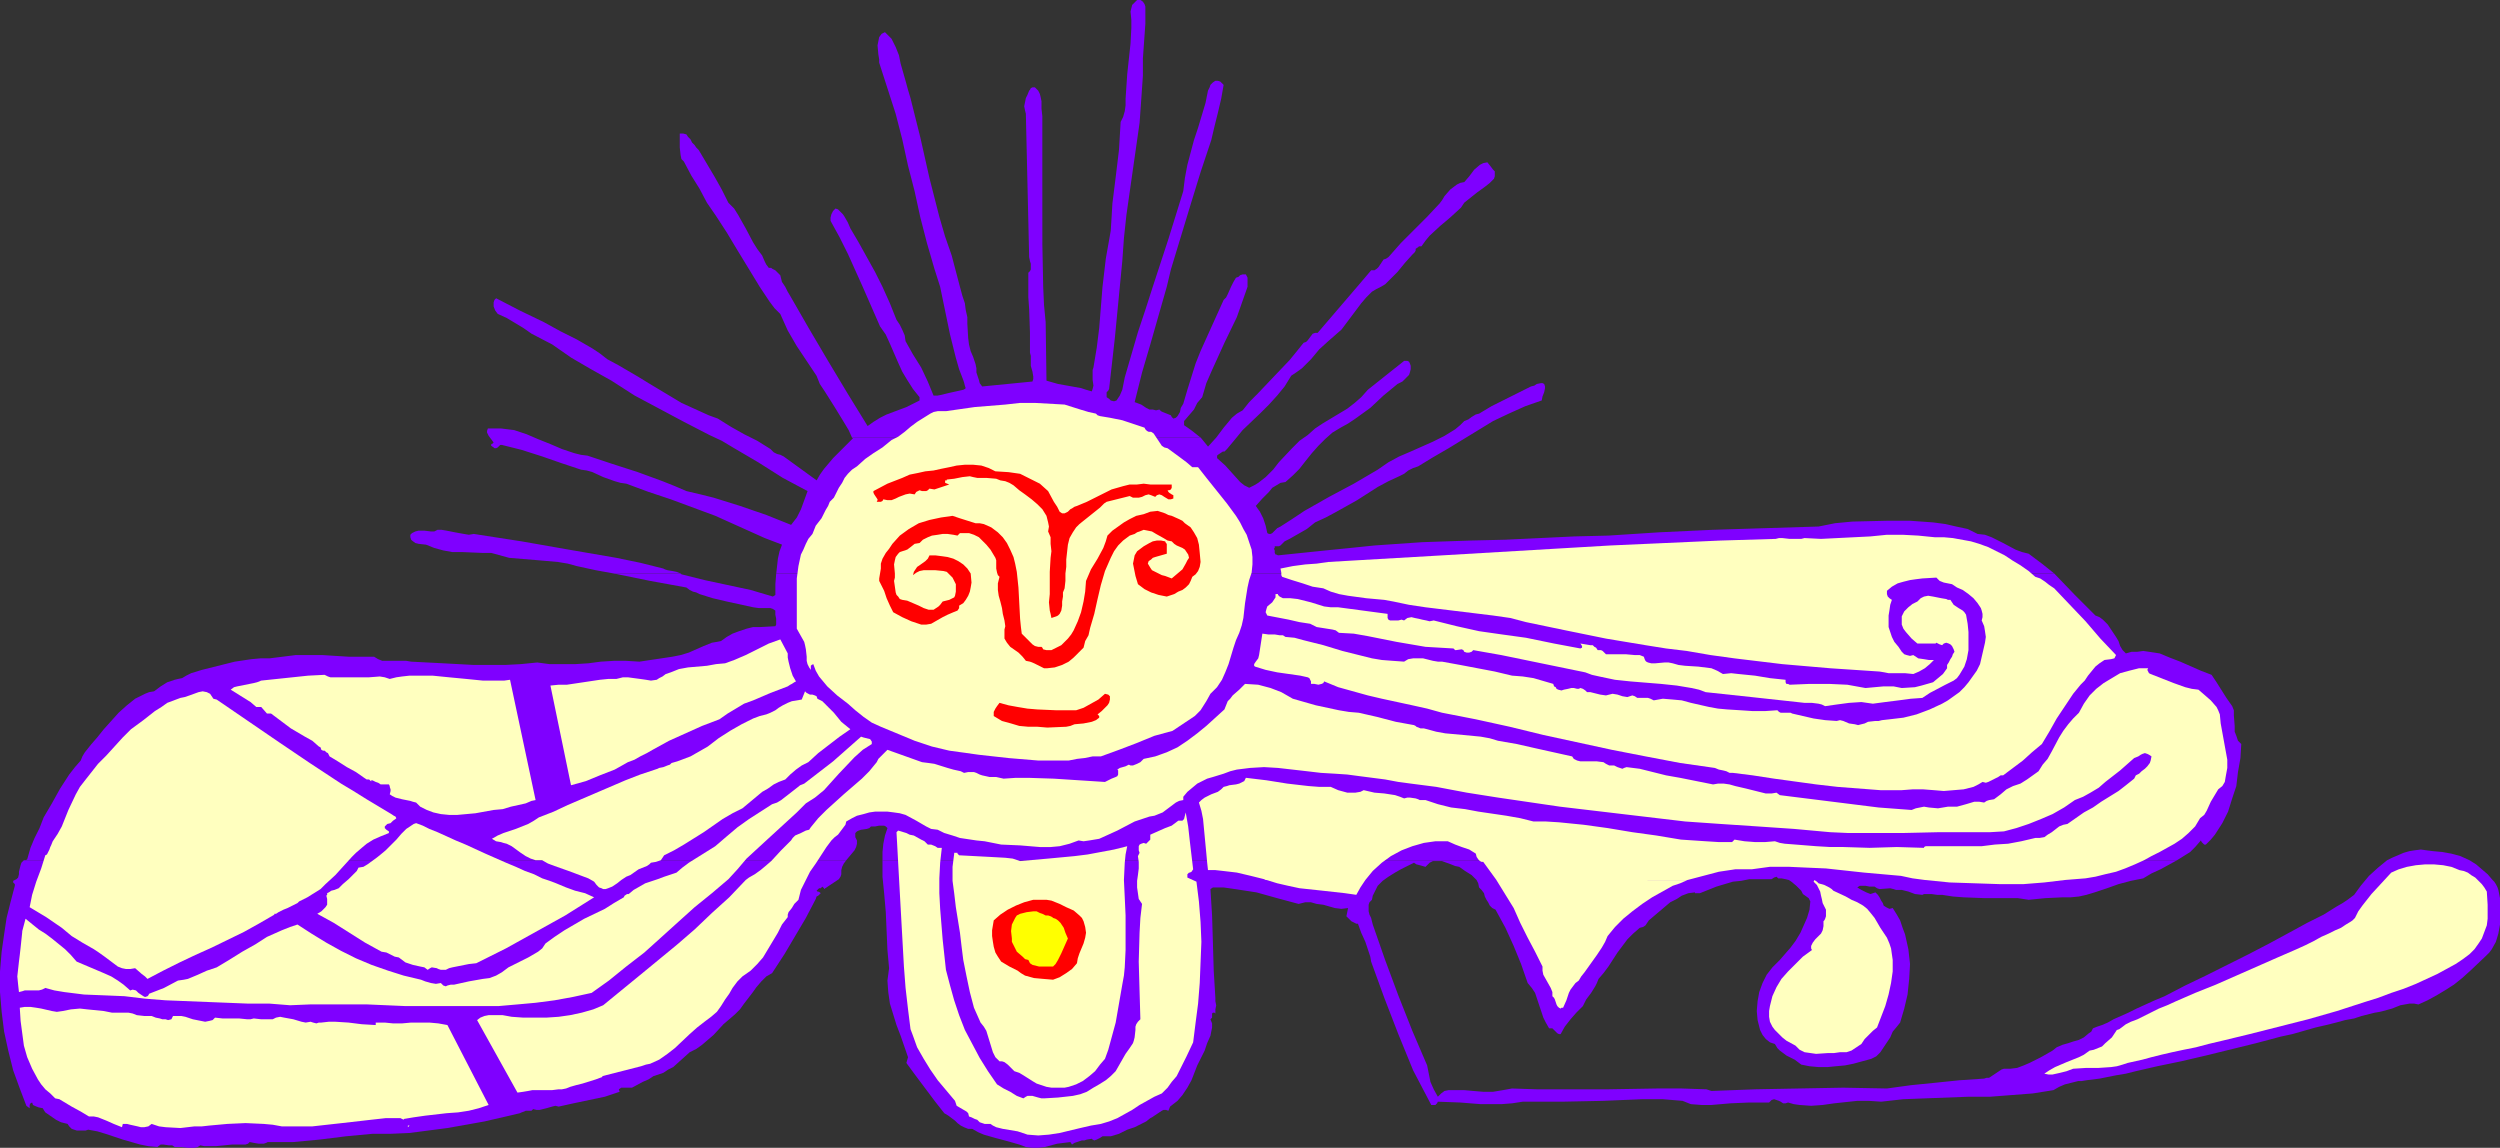 <?xml version="1.0" encoding="UTF-8" standalone="no"?>
<svg
   version="1.0"
   width="129.724mm"
   height="59.559mm"
   id="svg29"
   sodipodi:docname="Face 2.wmf"
   xmlns:inkscape="http://www.inkscape.org/namespaces/inkscape"
   xmlns:sodipodi="http://sodipodi.sourceforge.net/DTD/sodipodi-0.dtd"
   xmlns="http://www.w3.org/2000/svg"
   xmlns:svg="http://www.w3.org/2000/svg">
  <rect width="100%" height="100%" fill="#333333" stroke="none"/>
  <sodipodi:namedview
     id="namedview29"
     pagecolor="#ffffff"
     bordercolor="#000000"
     borderopacity="0.25"
     inkscape:showpageshadow="2"
     inkscape:pageopacity="0.0"
     inkscape:pagecheckerboard="0"
     inkscape:deskcolor="#d1d1d1"
     inkscape:document-units="mm" />
  <defs
     id="defs1">
    <pattern
       id="WMFhbasepattern"
       patternUnits="userSpaceOnUse"
       width="6"
       height="6"
       x="0"
       y="0" />
  </defs>
  <path
     style="fill:#7f00ff;fill-opacity:1;fill-rule:evenodd;stroke:none"
     d="m 232.219,83.384 v -0.808 l 0.97,-1.131 0.97,-1.131 0.646,-1.293 0.97,-1.131 0.808,-2.747 1.131,-2.586 2.424,-5.333 2.424,-5.01 0.97,-2.747 0.97,-2.747 0.162,-0.485 V 54.943 54.458 l -0.323,-0.646 h -0.646 l -0.485,0.162 -0.323,0.323 -0.485,0.162 -0.485,0.808 -0.485,0.97 -0.646,1.454 -0.323,0.646 -0.485,0.485 -2.262,5.01 -2.262,5.01 -0.97,2.424 -0.808,2.586 -0.808,2.586 -0.808,2.747 -0.485,0.808 -0.162,0.808 -0.485,0.808 -0.323,0.323 -0.485,0.162 -0.323,-0.323 -0.162,-0.323 -0.808,-0.323 -0.808,-0.323 -0.323,-0.162 -0.323,-0.323 -0.646,0.162 -0.646,-0.162 h -0.646 l -0.646,-0.323 -0.97,-0.646 -1.293,-0.485 1.454,-5.818 1.616,-5.494 1.616,-5.656 1.616,-5.656 0.808,-3.394 3.878,-12.766 1.939,-6.302 2.101,-6.302 0.646,-2.747 0.646,-2.586 0.646,-2.747 0.485,-2.747 -0.646,-0.646 -0.485,-0.162 h -0.485 l -0.485,0.323 -0.485,0.485 -0.162,0.485 -0.323,0.646 -0.485,2.424 -1.454,4.848 -0.808,2.424 -0.646,2.424 -0.646,2.424 -0.485,2.586 -0.323,2.586 -2.909,9.373 -3.07,9.373 -1.454,4.525 -1.454,4.363 -2.586,8.888 -0.485,2.424 -0.485,1.131 -0.323,0.485 -0.323,0.485 -0.485,0.162 -0.646,-0.162 -0.323,-0.323 -0.485,-0.323 v -0.485 -0.485 l 0.323,-0.323 0.162,-0.323 1.131,-10.019 0.485,-5.01 0.485,-5.01 0.485,-5.01 0.323,-4.525 0.485,-4.525 1.293,-9.049 1.293,-9.049 0.323,-4.525 0.323,-4.686 v -3.394 l 0.485,-6.787 V 1.293 L 224.462,0.808 224.139,0.323 223.654,0 h -0.323 -0.323 l -0.485,0.485 -0.485,0.485 -0.162,0.646 -0.162,0.646 0.162,1.616 V 5.494 l -0.162,3.07 -0.646,5.979 -0.162,2.424 -0.162,2.424 v 1.293 l -0.162,1.131 -0.323,1.131 -0.485,0.97 -0.162,2.747 -0.162,2.747 -0.646,5.333 -0.646,5.171 -0.162,2.747 -0.162,2.586 -0.485,2.747 -0.485,2.747 -0.646,5.494 -0.646,8.08 -0.485,3.878 -0.646,3.878 -0.162,0.485 v 0.646 1.293 l 0.162,1.131 -0.162,0.646 -0.162,0.485 -1.131,-0.323 -0.97,-0.323 -4.525,-0.808 -1.131,-0.323 -1.131,-0.323 -0.162,-11.473 -0.323,-3.394 -0.162,-3.555 -0.162,-8.241 V 35.39 31.188 22.785 l -0.162,-1.454 v -1.454 l -0.162,-0.808 -0.162,-0.646 -0.323,-0.646 -0.646,-0.646 h -0.485 l -0.323,0.162 -0.162,0.323 -0.162,0.162 -0.323,0.808 -0.323,0.646 -0.162,0.808 -0.162,0.808 0.162,0.808 0.162,0.646 0.323,14.059 0.323,14.059 0.162,0.808 0.162,0.485 v 0.323 0.485 0.323 l -0.162,0.323 -0.323,0.323 v 1.616 1.131 2.101 l 0.162,2.262 0.162,4.686 v 2.101 1.778 l 0.162,0.646 v 0.808 1.131 l 0.323,1.131 0.162,0.97 v 0.485 l -0.162,0.485 -9.858,0.97 -0.485,-0.646 -0.162,-0.646 -0.485,-1.454 v -0.808 l -0.162,-0.808 -0.485,-1.454 -0.485,-1.131 -0.323,-1.293 -0.162,-1.293 -0.162,-2.747 v -1.293 l -0.323,-1.454 -0.162,-1.293 -0.485,-1.454 -0.485,-1.778 -0.808,-3.07 -0.808,-3.07 -1.293,-3.717 -1.131,-3.878 -1.939,-7.595 -1.778,-7.918 -1.939,-7.757 -0.485,-1.616 -0.485,-1.778 -0.97,-3.394 -0.323,-1.616 -0.646,-1.616 -0.808,-1.616 -0.646,-0.646 -0.646,-0.646 -0.323,0.162 -0.323,0.162 -0.485,0.646 -0.162,0.808 -0.162,0.808 0.162,1.778 0.162,0.97 v 0.646 l 1.616,5.01 1.616,5.01 1.293,5.01 1.131,5.171 1.293,5.01 1.131,5.171 1.293,5.01 1.454,5.01 1.131,3.555 0.97,4.686 0.97,4.686 1.131,4.525 0.646,2.262 0.808,2.101 0.162,0.485 0.162,0.646 0.162,0.485 -0.162,0.162 -0.323,0.162 -1.454,0.323 -1.454,0.323 -1.293,0.323 -0.808,0.162 h -0.808 l -1.131,-2.747 -1.293,-2.747 -1.616,-2.586 -1.454,-2.586 -0.162,-1.131 -0.485,-1.131 -0.485,-0.97 -0.646,-0.97 -1.293,-3.232 -1.454,-3.232 -1.454,-2.909 -1.616,-2.909 -1.616,-2.909 -1.616,-2.747 -0.485,-1.131 -0.646,-1.131 -0.323,-0.485 -0.485,-0.485 -0.485,-0.485 -0.485,-0.162 -0.485,0.485 -0.323,0.646 -0.162,0.646 v 0.646 l 1.778,3.232 1.616,3.232 2.909,6.464 3.394,7.757 1.131,1.616 0.808,1.778 1.616,3.717 0.808,1.778 0.97,1.616 1.131,1.778 0.646,0.808 0.646,0.808 v 0.646 l -1.293,0.646 -1.293,0.646 -1.293,0.485 -1.293,0.485 -1.293,0.485 -1.293,0.646 -1.293,0.808 -1.131,0.808 -3.878,-6.302 -3.878,-6.464 -3.717,-6.302 -3.717,-6.464 -0.485,-0.808 -0.485,-0.97 -0.323,-0.485 -0.323,-0.485 -0.162,-0.646 -0.162,-0.646 -0.485,-0.485 -0.485,-0.485 -0.646,-0.323 -0.162,-0.162 h -0.485 l -0.485,-0.646 -0.323,-0.646 -0.485,-1.131 -0.97,-1.293 -0.808,-1.293 -1.454,-2.747 -1.454,-2.586 -0.808,-1.293 -1.131,-1.131 -1.293,-2.586 -1.454,-2.586 -3.07,-5.171 -0.485,-0.485 -0.323,-0.485 -0.485,-0.485 -0.323,-0.646 -0.485,-0.485 -0.323,-0.485 -0.646,-0.162 h -0.646 v 1.454 1.293 l 0.162,1.454 0.162,0.808 0.485,0.485 1.454,2.747 1.616,2.586 1.454,2.747 1.778,2.586 2.101,3.232 1.939,3.232 4.04,6.626 0.485,0.808 0.97,1.454 0.97,1.454 0.97,1.293 1.131,1.131 1.454,3.232 1.778,3.07 1.939,2.909 1.939,2.909 0.646,1.616 0.97,1.454 1.939,3.07 1.778,2.909 0.97,1.616 0.646,1.454 h 68.357 l -1.616,-1.293 z"
     id="path1" />
  <path
     style="fill:#7f00ff;fill-opacity:1;fill-rule:evenodd;stroke:none"
     d="m 402.868,112.472 -2.424,-1.939 -2.586,-1.939 -1.293,-0.323 -1.293,-0.485 -2.424,-1.293 -2.262,-1.131 -1.293,-0.485 -1.454,-0.162 -1.939,-0.97 -2.262,-0.485 -2.101,-0.485 -2.424,-0.323 -4.525,-0.323 h -2.262 -2.262 l -6.787,0.162 -3.394,0.323 -1.616,0.323 -1.616,0.323 -10.504,0.323 -10.342,0.323 -10.342,0.485 -10.019,0.646 -6.626,0.162 -6.787,0.323 -6.787,0.323 -6.787,0.162 -9.534,0.323 -9.373,0.646 -4.686,0.485 -4.848,0.485 -9.373,0.97 -0.323,-0.162 h -0.162 l -0.162,-0.323 v -0.485 l -0.162,-0.323 0.162,-0.162 v -0.323 h 0.485 0.323 l 0.323,-0.162 0.808,-0.808 0.97,-0.485 3.394,-1.939 0.808,-0.646 0.808,-0.646 2.101,-0.97 2.101,-1.131 4.04,-2.262 4.04,-2.586 2.101,-1.131 2.101,-0.97 0.97,-0.485 0.808,-0.646 0.97,-0.485 0.97,-0.323 2.909,-1.778 3.07,-1.778 5.818,-3.555 2.909,-1.778 3.07,-1.454 3.232,-1.454 3.232,-1.131 0.162,-0.808 0.323,-0.808 0.162,-0.808 v -0.323 l -0.162,-0.485 -0.323,-0.162 h -0.323 l -0.808,0.162 -0.485,0.323 -0.646,0.162 -2.586,1.293 -2.586,1.293 -2.586,1.293 -2.424,1.454 -0.646,0.162 -0.808,0.485 -0.646,0.485 -0.808,0.323 -0.808,0.808 -0.97,0.808 -2.101,1.293 -2.262,1.131 -4.363,1.939 -2.262,0.97 -2.101,1.131 -2.101,1.454 -4.686,2.747 -4.848,2.586 -4.848,2.747 -2.424,1.616 -2.262,1.454 -0.323,0.162 -0.323,0.162 -0.646,0.646 -0.323,0.323 -0.323,0.162 h -0.323 l -0.323,-0.162 -0.323,-1.454 -0.485,-1.454 -0.646,-1.293 -0.808,-1.131 1.293,-1.454 1.293,-1.293 0.646,-0.808 0.808,-0.485 0.808,-0.485 0.97,-0.162 1.454,-1.293 1.293,-1.293 1.131,-1.454 1.293,-1.616 1.293,-1.454 1.293,-1.293 1.454,-1.293 1.616,-0.97 1.454,-0.808 1.454,-0.97 2.909,-2.101 2.586,-2.424 2.747,-2.262 0.97,-0.485 0.808,-0.808 0.485,-0.485 0.162,-0.485 0.162,-0.646 v -0.646 l -0.162,-0.485 -0.162,-0.323 -0.323,-0.162 h -0.323 -0.323 l -7.11,5.656 -1.293,1.454 -1.293,1.131 -1.454,1.131 -1.616,0.97 -1.616,0.97 -1.616,0.97 -1.454,0.97 -1.454,1.293 -1.616,1.131 -1.454,1.454 -2.586,2.747 -1.131,1.454 -1.454,1.454 -1.454,1.131 -0.808,0.485 -0.97,0.485 -0.97,-0.485 -0.808,-0.646 -1.454,-1.616 -1.454,-1.616 -1.616,-1.454 v -0.485 l 0.162,-0.162 0.485,-0.323 0.485,-0.323 h 0.323 l 0.485,-0.485 1.616,-1.939 1.454,-1.778 3.555,-3.394 1.616,-1.616 1.616,-1.778 1.454,-1.778 1.293,-2.101 0.97,-0.646 1.131,-0.808 1.778,-1.778 1.616,-1.939 1.778,-1.616 1.293,-1.131 1.293,-1.131 0.97,-1.293 0.97,-1.293 0.97,-1.293 0.97,-1.293 0.97,-1.131 1.131,-1.131 0.808,-0.485 0.97,-0.485 0.808,-0.485 0.808,-0.808 1.616,-1.616 1.454,-1.778 1.454,-1.616 0.485,-0.485 0.162,-0.323 v -0.323 l 0.485,-0.323 0.162,-0.162 h 0.485 l 0.808,-1.131 0.808,-0.97 2.101,-1.939 0.97,-0.808 1.131,-0.97 1.939,-1.778 0.646,-0.97 0.808,-0.646 1.616,-1.293 1.778,-1.293 0.808,-0.646 0.808,-0.808 0.162,-0.485 v -0.485 -0.485 l -0.323,-0.323 -0.485,-0.646 -0.646,-0.808 -0.808,0.162 -0.646,0.323 -1.131,0.97 -0.97,1.293 -0.97,1.131 -0.808,0.162 -0.646,0.323 -0.646,0.485 -0.646,0.485 -1.131,1.293 -0.485,0.808 -0.485,0.646 -2.424,2.586 -2.586,2.586 -2.586,2.586 -2.424,2.747 -0.485,0.323 -0.485,0.162 -0.646,0.97 -0.323,0.485 -0.323,0.323 -0.485,0.323 h -0.646 l -2.747,3.232 -3.878,4.525 -1.939,2.262 -1.939,2.262 h -0.485 l -0.485,0.162 -0.485,0.646 -0.485,0.646 -0.323,0.323 -0.485,0.162 -1.293,1.616 -1.454,1.778 -3.232,3.394 -3.07,3.232 -1.616,1.616 -1.293,1.616 -1.131,0.646 -0.97,0.808 -1.616,1.939 -1.454,1.939 -1.616,1.778 -1.454,-1.778 h -68.357 l 0.162,0.162 v 0 l -1.939,1.939 -1.939,1.939 -1.778,2.101 -0.808,1.131 -0.646,1.131 -6.464,-4.686 -0.646,-0.323 -0.646,-0.162 -0.646,-0.323 -0.323,-0.323 -0.323,-0.323 -1.293,-0.808 -1.293,-0.808 -2.586,-1.293 -2.586,-1.454 -1.293,-0.808 -1.293,-0.808 -1.778,-0.646 -1.778,-0.808 -3.555,-1.616 -3.232,-1.939 -3.232,-1.939 -2.101,-1.293 -1.939,-1.131 -1.939,-1.131 -2.101,-1.131 -1.454,-1.131 -1.454,-0.97 -3.07,-1.778 -1.616,-0.808 -1.616,-0.808 -3.232,-1.778 -4.686,-2.262 -4.686,-2.424 -0.323,0.323 -0.162,0.485 v 0.323 0.485 l 0.323,0.808 0.485,0.646 1.778,0.808 1.616,0.97 1.616,0.97 1.616,1.131 4.04,2.101 3.717,2.586 3.878,2.262 4.04,2.262 4.525,2.909 4.848,2.586 4.848,2.586 5.01,2.586 2.424,1.131 2.424,1.454 4.686,2.747 4.848,3.07 4.848,2.586 -1.293,3.555 -0.808,1.616 -1.131,1.454 -4.848,-1.939 -5.171,-1.778 -5.171,-1.616 -2.586,-0.646 -2.747,-0.646 -2.262,-0.97 -2.424,-0.97 -4.848,-1.778 -5.01,-1.616 -4.848,-1.616 -1.293,-0.162 -1.293,-0.323 -2.424,-0.808 -2.262,-0.97 -2.424,-0.97 -2.262,-0.97 -2.424,-0.808 -1.293,-0.162 -1.293,-0.162 h -1.293 -1.293 l -0.162,0.485 v 0.323 l 0.323,0.646 0.485,0.646 0.485,0.646 v 0 l -0.162,0.162 -0.162,0.162 h -0.162 v 0.162 0.162 l 0.485,0.323 0.162,0.162 h 0.323 l 0.323,-0.162 0.323,-0.323 0.162,-0.162 h 0.323 l 3.878,0.97 4.04,1.293 3.717,1.293 3.878,1.293 1.131,0.162 1.131,0.323 2.101,0.97 2.262,0.808 1.131,0.323 1.131,0.162 4.363,1.616 4.363,1.454 4.363,1.616 4.363,1.616 6.464,2.909 3.232,1.454 3.394,1.293 -0.485,1.293 -0.323,1.454 -0.162,1.454 -0.162,1.454 z"
     id="path2" />
  <path
     style="fill:#7f00ff;fill-opacity:1;fill-rule:evenodd;stroke:none"
     d="m 133.481,112.472 -0.808,-0.323 -0.808,-0.162 -0.97,-0.162 -0.485,-0.162 -0.323,-0.162 -4.525,-1.131 -4.686,-0.97 -9.373,-1.616 -9.211,-1.616 -9.373,-1.454 -0.97,0.162 -0.97,-0.162 -1.778,-0.323 -1.616,-0.323 -0.97,-0.162 h -0.808 l -0.646,0.323 h -0.646 l -1.293,-0.162 h -1.131 l -0.646,0.162 -0.646,0.323 -0.323,0.323 v 0.485 l 0.162,0.485 0.162,0.162 0.646,0.485 0.646,0.162 1.454,0.162 0.808,0.323 0.808,0.323 1.778,0.485 1.778,0.323 h 1.939 l 3.878,0.162 h 1.778 l 1.778,0.485 1.778,0.485 1.939,0.162 3.878,0.323 3.717,0.323 1.939,0.323 1.778,0.485 3.717,0.808 3.555,0.646 z"
     id="path3" />
  <path
     style="fill:#7f00ff;fill-opacity:1;fill-rule:evenodd;stroke:none"
     d="m 4.686,168.708 -0.485,0.485 -0.162,0.485 -0.323,1.293 v 0.485 l -0.162,0.646 -0.323,0.323 -0.646,0.323 v 0.323 l 0.162,0.162 0.162,0.162 v 0.323 l -0.808,3.07 -0.808,3.232 -0.485,3.232 -0.485,3.394 L 0,190.524 v 4.04 l 0.323,3.878 0.485,3.878 0.808,3.717 0.97,3.878 1.293,3.555 1.293,3.394 0.646,0.485 v -0.323 -0.323 l 0.162,-0.323 0.323,-0.162 0.162,0.485 0.323,0.162 0.808,0.323 0.808,0.162 0.162,0.323 0.323,0.485 2.101,1.454 0.97,0.485 1.293,0.323 0.323,0.485 0.485,0.485 0.485,0.162 0.485,0.162 h 1.131 0.646 l 0.485,-0.162 1.778,0.323 1.616,0.485 3.394,1.131 3.394,0.97 1.616,0.323 1.778,0.162 0.646,-0.485 h 0.162 0.323 l 1.131,0.162 h 0.646 l 0.485,0.323 h 1.293 l 1.293,0.162 h 0.646 0.646 l 0.646,-0.162 0.485,-0.323 0.808,0.162 h 0.808 1.454 l 1.616,-0.162 1.616,-0.162 h 0.808 0.485 0.323 0.97 l 0.485,-0.162 0.323,-0.323 0.808,0.162 0.97,0.162 h 0.97 l 0.485,-0.162 0.323,-0.162 h 2.586 2.424 l 5.171,-0.485 5.171,-0.646 5.171,-0.485 h 3.555 l 3.717,-0.162 3.717,-0.485 3.717,-0.485 7.272,-1.293 6.949,-1.616 0.323,-0.162 0.485,-0.162 0.323,-0.162 h 0.162 0.808 0.162 l 0.323,-0.323 0.646,0.162 h 0.646 l 1.293,-0.323 1.131,-0.323 0.646,-0.162 0.646,0.162 2.909,-0.646 3.07,-0.646 3.07,-0.646 2.909,-0.97 v 0 l -0.162,-0.485 0.485,-0.323 h 0.808 1.293 l 2.101,-1.131 1.131,-0.485 0.97,-0.646 0.97,-0.323 0.97,-0.323 0.97,-0.646 0.97,-0.485 1.616,-1.454 1.616,-1.454 1.293,-0.646 1.131,-0.808 1.131,-0.97 1.131,-0.97 1.939,-2.101 2.262,-1.939 0.97,-0.97 0.808,-1.131 1.616,-2.101 0.808,-1.131 0.97,-1.131 0.97,-0.97 1.131,-0.646 2.424,-3.717 2.101,-3.555 2.101,-3.555 1.939,-3.717 0.162,-0.485 0.323,-0.162 0.323,-0.323 0.162,-0.162 -0.162,-0.162 -0.323,-0.162 h -0.162 l -0.162,-0.162 0.162,-0.162 0.323,-0.323 h 0.323 l 0.323,-0.323 0.162,0.162 0.162,0.162 v 0.162 l 0.485,-0.323 0.485,-0.323 0.97,-0.646 0.485,-0.323 0.485,-0.323 0.323,-0.485 0.162,-0.485 v -0.808 l 0.162,-0.646 0.323,-0.646 0.485,-0.646 z"
     id="path4" />
  <path
     style="fill:#7f00ff;fill-opacity:1;fill-rule:evenodd;stroke:none"
     d="m 437.774,138.489 -1.131,-1.616 -1.939,-3.07 -0.97,-1.454 -2.101,-0.808 -4.04,-1.778 -2.101,-0.808 -1.939,-0.808 -2.101,-0.323 -1.131,-0.162 -1.131,0.162 h -1.131 l -1.131,0.323 -0.646,-0.646 -0.485,-0.808 -0.323,-0.97 -0.485,-0.808 -1.616,-2.424 -0.485,-0.485 -0.485,-0.485 -0.646,-0.485 -0.808,-0.323 -1.939,-1.939 -2.101,-2.101 -4.04,-4.202 H 152.227 l -0.162,2.101 v 2.101 l -0.485,0.323 -4.363,-1.293 -4.525,-0.97 -4.525,-0.97 -4.525,-1.131 v 0 l -0.162,-0.162 h -13.09 l 7.11,1.454 7.11,1.293 0.646,0.485 0.646,0.323 0.646,0.162 0.646,0.323 2.586,0.808 2.747,0.646 5.171,1.131 1.131,0.162 h 1.131 1.131 l 0.485,0.162 0.485,0.323 v 0.808 l 0.162,0.808 v 0.808 0.323 l -0.162,0.323 -2.909,0.162 h -1.454 l -1.293,0.323 -1.454,0.485 -1.293,0.485 -1.131,0.646 -1.131,0.808 -0.808,0.162 -0.97,0.162 -0.808,0.323 -0.808,0.323 -1.454,0.646 -1.454,0.646 -1.616,0.485 -1.616,0.323 -3.232,0.485 -3.232,0.485 -2.586,-0.162 h -2.424 l -2.586,0.162 -2.424,0.323 -2.586,0.162 h -2.424 -2.586 l -2.424,-0.323 -3.232,0.323 -3.07,0.162 h -3.07 -3.07 l -5.979,-0.323 -6.302,-0.323 -0.97,-0.162 h -3.717 -0.97 l -0.808,-0.323 -0.808,-0.485 H 70.942 68.357 l -5.171,-0.323 h -2.586 -2.586 l -2.586,0.323 -2.586,0.323 h -1.778 l -1.778,0.162 -3.232,0.485 -3.232,0.808 -3.232,0.808 -2.101,0.646 -0.97,0.485 -0.808,0.485 -0.808,0.162 -0.646,0.162 -1.454,0.485 -1.293,0.808 -1.293,0.97 -0.97,0.162 -0.808,0.323 -0.97,0.485 -0.97,0.485 -1.616,1.293 -1.616,1.454 -1.454,1.616 -1.454,1.616 -1.293,1.616 -1.131,1.293 -1.293,1.616 -0.485,0.808 -0.323,0.808 -1.131,1.293 -1.131,1.454 -1.778,2.747 -1.616,2.909 -1.616,2.747 -0.808,2.101 -0.97,1.939 -0.808,1.939 -0.323,1.131 -0.323,1.131 -0.323,0.162 H 4.686 165.963 l 0.808,-0.97 0.808,-0.97 0.323,-0.646 0.162,-0.646 v -0.646 l -0.323,-0.646 v -0.808 l 0.323,-0.323 0.323,-0.162 0.485,-0.162 1.131,-0.162 0.485,-0.162 0.323,-0.323 h 0.485 0.323 l 0.808,-0.162 h 0.97 l 0.323,0.162 0.323,0.323 -0.485,1.454 -0.323,1.616 -0.162,1.616 v 1.616 h 253.873 l 1.293,-0.808 1.293,-0.808 0.97,-0.97 1.131,-1.293 0.162,0.323 0.485,0.485 h 0.323 l 0.97,-0.97 0.808,-0.97 1.454,-2.262 1.131,-2.262 0.808,-2.586 0.808,-2.424 0.323,-2.747 0.485,-2.747 0.162,-2.747 -0.646,-0.646 -0.323,-0.97 -0.323,-0.808 v -1.131 l -0.162,-2.101 v -0.97 z"
     id="path5" />
  <path
     style="fill:#7f00ff;fill-opacity:1;fill-rule:evenodd;stroke:none"
     d="m 489.971,174.526 -0.162,-0.485 -0.323,-0.646 -0.323,-0.485 -0.323,-0.323 -0.97,-1.131 -1.131,-0.97 -1.131,-0.97 -1.293,-0.808 -1.778,-0.808 -1.778,-0.485 -1.778,-0.323 -1.778,-0.162 -1.293,-0.162 -1.131,-0.162 -1.293,0.162 -0.97,0.162 -1.131,0.323 -1.131,0.485 -1.131,0.485 -0.97,0.485 -1.778,1.454 -1.778,1.616 -1.616,1.939 -1.293,1.778 -0.646,0.485 -0.646,0.485 -0.97,0.646 -1.131,0.646 -1.293,0.808 -1.293,0.808 -1.616,0.808 -1.616,0.808 -1.778,0.97 -1.778,0.97 -3.878,2.101 -4.04,2.101 -4.202,2.101 -4.202,2.101 -4.04,1.939 -4.04,2.101 -1.939,0.808 -1.778,0.808 -1.778,0.808 -1.616,0.808 -1.454,0.646 -1.454,0.646 -1.131,0.646 -1.131,0.485 -0.97,0.323 -0.808,0.323 -0.323,0.646 -0.485,0.323 -0.97,0.808 -0.97,0.485 -1.131,0.323 -0.97,0.323 -1.131,0.323 -1.131,0.485 -0.808,0.646 -2.262,1.293 -2.262,1.131 -1.131,0.485 -1.293,0.485 -1.293,0.162 h -1.293 l -0.485,0.162 -0.485,0.323 -0.97,0.646 -0.97,0.646 h -0.485 l -0.485,0.162 -4.848,0.323 -4.686,0.485 -4.848,0.485 -4.686,0.646 -8.565,-0.162 -8.726,0.162 -8.565,0.162 -8.565,0.323 -0.97,-0.323 -4.848,-0.162 h -4.848 l -9.534,0.162 h -4.686 -4.686 -4.686 l -4.848,-0.162 -1.778,0.323 -1.939,0.323 h -1.939 l -1.939,-0.162 -1.778,-0.162 h -2.101 -0.97 l -0.808,0.162 -0.646,0.485 -0.323,0.323 -0.323,0.323 -0.808,-1.454 -0.646,-1.454 -0.323,-1.616 -0.323,-1.616 -2.909,-6.787 -2.747,-6.949 -2.586,-6.949 -2.424,-6.949 -0.323,-1.293 -0.323,-0.646 -0.162,-0.646 v -0.646 -0.646 l 0.162,-0.485 0.485,-0.485 0.162,-0.808 0.323,-0.646 0.646,-1.293 0.97,-0.97 1.131,-0.808 1.293,-0.808 1.131,-0.646 2.586,-1.293 0.485,0.323 0.646,0.162 1.131,0.323 0.323,-0.323 0.485,-0.485 0.323,-0.162 0.323,-0.162 h 0.808 0.97 l 1.778,0.646 0.808,0.323 0.808,0.162 1.131,0.808 1.293,0.808 0.485,0.485 0.485,0.485 0.323,0.646 0.162,0.808 0.485,0.485 0.485,0.646 0.162,0.646 0.323,0.646 0.323,0.485 0.323,0.646 0.485,0.485 0.646,0.323 0.97,1.778 0.97,1.778 1.616,3.555 1.454,3.555 1.293,3.717 0.808,0.97 0.646,0.97 0.808,2.424 0.808,2.424 0.485,0.97 0.646,1.131 h 0.323 0.323 l 0.485,0.485 0.485,0.485 0.323,0.162 h 0.323 l 0.808,-1.454 1.131,-1.454 1.131,-1.293 1.293,-1.293 0.646,-1.293 0.97,-1.293 0.808,-1.293 0.323,-0.646 0.323,-0.808 0.97,-1.131 0.97,-1.293 1.778,-2.747 0.97,-1.293 0.97,-1.293 1.131,-1.131 1.293,-1.131 0.646,-0.162 0.485,-0.323 0.323,-0.485 0.323,-0.485 2.101,-1.778 2.101,-1.778 1.293,-0.646 0.97,-0.646 1.293,-0.485 1.293,-0.162 v 0.162 h 0.97 l 1.616,-0.646 1.616,-0.646 1.616,-0.485 1.616,-0.485 1.616,-0.162 1.616,-0.323 h 1.778 2.101 0.485 l 0.485,-0.323 0.485,-0.162 0.162,0.162 0.162,0.162 h 0.646 l 0.808,0.162 0.646,0.162 0.485,0.323 0.97,0.808 0.97,0.97 0.162,0.323 0.162,0.323 1.131,0.808 0.162,0.323 0.162,0.323 -0.162,1.616 -0.485,1.616 -0.646,1.454 -0.646,1.454 -0.97,1.616 -0.97,1.293 -2.101,2.424 -1.454,1.454 -1.131,1.454 -0.808,1.616 -0.646,1.778 -0.323,1.778 -0.162,1.939 0.162,1.778 0.485,1.939 0.485,0.97 0.646,0.808 0.808,0.646 0.485,0.162 0.485,0.162 0.485,0.808 0.485,0.485 1.293,0.97 1.616,0.808 0.646,0.485 0.646,0.485 1.616,0.323 1.778,0.162 h 1.778 l 1.616,-0.162 1.778,-0.162 1.616,-0.323 3.555,-0.97 0.97,-0.485 0.808,-0.808 0.646,-0.97 0.646,-0.97 0.646,-0.97 0.485,-1.131 0.808,-0.97 0.646,-0.808 0.808,-2.747 0.646,-2.747 0.323,-3.07 0.162,-2.909 -0.323,-2.909 -0.323,-1.454 -0.323,-1.454 -0.485,-1.293 -0.485,-1.454 -0.646,-1.131 -0.808,-1.293 -0.646,0.162 -0.646,-0.323 -0.485,-0.323 -0.162,-0.485 -0.323,-0.485 -0.323,-0.646 -0.323,-0.485 -0.485,-0.485 -0.485,0.162 -0.485,0.162 -0.808,-0.323 -0.97,-0.485 -0.808,-0.485 0.485,-0.323 h 0.323 0.808 l 0.808,0.162 h 0.97 l 0.485,0.323 0.485,0.162 2.101,-0.162 0.646,0.162 0.485,0.162 h 0.646 0.485 l 1.293,0.323 1.293,0.485 1.454,0.162 0.323,-0.162 h 0.485 0.97 l 1.131,0.162 h 0.97 l 2.101,0.323 2.101,0.162 4.202,0.162 h 4.363 2.101 l 2.101,0.323 1.616,-0.162 1.616,-0.162 3.394,-0.162 h 1.616 l 1.616,-0.162 1.454,-0.323 1.616,-0.485 2.424,-0.808 2.262,-0.808 2.424,-0.646 2.424,-0.485 1.616,-0.97 1.778,-0.808 3.232,-1.778 H 173.073 v 3.232 l 0.323,3.232 0.323,3.717 0.162,3.717 0.162,3.717 0.323,3.555 -0.323,2.424 0.162,2.262 0.323,2.262 0.646,2.101 0.646,2.101 0.808,2.101 1.454,4.202 -0.323,1.131 1.778,2.424 1.939,2.586 1.939,2.586 1.778,2.262 0.808,0.485 0.646,0.485 0.646,0.485 0.485,0.485 0.646,0.485 0.646,0.323 0.808,0.323 h 0.808 l 1.131,0.646 1.131,0.485 2.262,0.646 2.424,0.646 2.262,0.646 1.293,0.485 1.293,0.162 h 1.131 l 1.293,-0.162 2.424,-0.646 1.293,-0.162 1.293,-0.162 0.323,0.485 0.485,-0.323 0.485,-0.162 0.97,-0.323 h 0.485 l 0.485,-0.162 0.97,-0.162 0.162,0.162 0.323,0.162 0.485,-0.162 0.646,-0.323 0.485,-0.323 h 0.808 0.808 l 1.616,-0.485 1.616,-0.808 1.454,-0.485 1.616,-0.808 0.646,-0.323 0.808,-0.646 0.323,-0.162 0.485,-0.323 0.97,-0.646 0.485,-0.323 0.323,-0.162 h 0.485 l 0.485,0.162 0.323,-0.808 1.454,-1.131 0.97,-1.131 0.97,-1.454 0.808,-1.454 1.131,-2.909 1.454,-2.909 0.485,-1.454 0.646,-1.454 0.162,-0.808 0.162,-0.808 v -0.808 l -0.323,-0.808 0.323,-0.323 v -0.646 -0.162 l 0.162,-0.162 h 0.323 l 0.162,0.162 v -0.808 l 0.162,-0.808 -0.162,-0.808 v -0.646 l -0.323,-5.333 -0.162,-5.494 -0.162,-5.333 -0.323,-5.171 0.485,-0.323 h 2.101 l 2.262,0.323 2.101,0.323 2.101,0.323 4.04,1.131 4.202,1.131 1.293,-0.323 h 1.131 l 1.131,0.323 1.293,0.162 2.262,0.646 1.293,0.162 1.293,-0.162 -0.323,1.616 0.162,0.162 0.323,0.323 0.485,0.485 0.646,0.323 0.323,0.162 h 0.323 l 0.646,1.778 0.808,1.778 0.646,1.939 0.323,0.97 0.162,0.97 2.586,7.11 2.747,7.11 1.454,3.555 1.454,3.555 1.778,3.394 1.778,3.394 h 0.485 0.323 l 0.323,-0.323 0.162,-0.323 4.363,0.162 4.04,0.323 h 1.939 2.101 l 2.101,-0.162 2.101,-0.323 h 3.878 3.878 l 7.918,-0.162 7.757,-0.323 h 4.04 l 3.878,0.323 1.616,0.646 2.101,0.162 h 1.939 l 3.717,-0.323 3.717,-0.162 h 3.878 l 0.485,-0.485 0.485,-0.162 0.485,0.162 0.485,0.162 0.323,0.162 0.485,0.323 h 0.485 l 0.485,-0.162 1.131,0.323 1.131,0.162 2.262,0.162 2.262,-0.162 2.262,-0.323 4.525,-0.485 h 2.262 l 2.424,0.162 4.363,-0.485 4.202,-0.162 8.565,-0.323 h 4.202 l 4.202,-0.323 4.202,-0.323 4.04,-0.646 1.131,-0.646 1.131,-0.485 1.293,-0.323 1.293,-0.323 h 0.646 l 0.97,-0.162 1.293,-0.162 1.293,-0.162 1.616,-0.323 1.616,-0.323 1.939,-0.323 1.939,-0.485 2.101,-0.485 2.101,-0.485 4.686,-0.97 4.848,-1.131 9.858,-2.424 4.848,-1.293 2.262,-0.485 2.262,-0.646 2.262,-0.646 2.101,-0.485 1.939,-0.485 1.778,-0.485 1.778,-0.323 1.454,-0.485 1.293,-0.323 1.293,-0.323 0.97,-0.162 0.646,-0.162 1.778,-0.485 1.616,-0.646 1.778,-0.323 h 0.97 l 0.808,0.162 1.778,-0.808 1.778,-0.97 1.616,-0.97 1.778,-1.131 1.616,-1.293 1.616,-1.454 3.07,-2.909 0.646,-0.646 0.485,-0.646 0.808,-1.454 0.485,-1.616 0.323,-1.778 v -1.778 -3.394 z"
     id="path6" />
  <path
     style="fill:#ffffbf;fill-opacity:1;fill-rule:evenodd;stroke:none"
     d="m 218.483,82.092 1.616,0.323 1.454,0.485 1.454,0.485 1.454,0.485 0.162,0.323 0.323,0.323 0.323,0.162 h 0.485 l 0.485,0.323 0.323,0.485 0.646,0.97 0.646,0.97 0.485,0.323 0.646,0.162 2.424,1.778 1.293,0.97 1.131,0.97 h 1.131 l 1.778,2.262 1.939,2.424 1.939,2.424 1.778,2.424 0.808,1.293 0.646,1.293 0.646,1.131 0.485,1.454 0.485,1.454 0.162,1.454 v 1.454 l -0.162,1.616 -0.485,1.454 -0.323,1.454 -0.485,3.07 -0.323,2.909 -0.323,1.454 -0.485,1.454 -0.646,1.454 -0.485,1.454 -0.97,3.232 -0.646,1.616 -0.646,1.454 -0.97,1.454 -1.293,1.293 -0.808,1.454 -1.131,1.778 -0.646,0.646 -0.485,0.485 -1.454,0.97 -1.454,0.97 -1.454,0.97 -1.778,0.485 -1.778,0.485 -3.555,1.454 -3.394,1.293 -3.555,1.293 h -1.616 l -1.616,0.323 -1.454,0.162 -1.616,0.323 h -3.07 -2.909 l -5.818,-0.485 -5.818,-0.646 -5.818,-0.808 -3.394,-0.808 -3.394,-1.131 -6.626,-2.747 -1.778,-0.808 -1.616,-1.131 -1.616,-1.293 -1.454,-1.293 -2.101,-1.616 -1.939,-1.778 -0.808,-0.97 -0.808,-0.97 -0.646,-1.131 -0.485,-1.293 -0.323,0.162 -0.162,0.162 v 0.808 l -0.323,-0.485 -0.323,-0.646 -0.162,-0.646 v -0.808 l -0.162,-1.454 -0.162,-0.808 -0.162,-0.646 -1.454,-2.586 v -4.848 -2.586 -2.424 l 0.323,-2.424 0.485,-2.262 0.485,-0.97 0.485,-1.131 0.485,-0.97 0.808,-0.97 0.323,-0.808 0.323,-0.808 1.131,-1.454 0.808,-1.616 0.485,-0.808 0.323,-0.808 0.808,-0.808 0.485,-0.97 0.485,-0.97 0.646,-0.97 0.485,-0.97 0.646,-0.808 0.808,-0.808 0.97,-0.646 1.616,-1.454 1.616,-1.131 1.778,-1.131 1.778,-1.454 1.293,-0.646 1.293,-0.97 1.131,-0.97 1.293,-0.97 1.293,-0.808 1.293,-0.808 0.646,-0.323 0.808,-0.162 h 0.808 0.808 l 5.656,-0.808 5.979,-0.485 2.909,-0.323 h 2.909 l 2.909,0.162 2.909,0.162 3.07,0.97 1.616,0.485 1.454,0.323 0.323,0.323 0.485,0.162 0.97,0.162 0.97,0.162 z"
     id="path7" />
  <path
     style="fill:#ffffbf;fill-opacity:1;fill-rule:evenodd;stroke:none"
     d="m 402.868,115.381 -0.97,-0.646 -0.808,-0.646 -0.97,-0.646 -0.97,-0.323 -1.293,-1.131 -1.616,-1.131 -1.616,-0.97 -1.454,-0.97 -1.616,-0.808 -1.616,-0.808 -1.778,-0.646 -1.616,-0.485 -1.778,-0.323 -1.778,-0.323 -1.778,-0.162 h -1.778 l -3.232,-0.323 -3.07,-0.162 h -3.07 l -3.232,0.323 -3.232,0.162 -3.232,0.162 -3.232,0.162 -3.232,-0.162 -0.646,0.162 h -0.808 -1.454 l -1.454,-0.162 h -0.646 l -0.646,0.162 -10.827,0.323 -10.827,0.485 -10.827,0.485 -10.989,0.646 -21.978,1.293 -22.301,1.293 -2.262,0.323 -2.262,0.162 -2.424,0.323 -2.424,0.485 0.162,0.808 v 0.485 l 0.162,0.323 1.939,0.646 2.101,0.646 1.939,0.646 2.101,0.323 1.454,0.646 1.616,0.485 1.778,0.323 3.555,0.485 3.555,0.323 1.778,0.323 3.07,0.646 3.232,0.485 13.251,1.616 3.394,0.485 3.07,0.808 7.757,1.616 7.918,1.616 7.757,1.293 4.04,0.646 4.04,0.485 4.686,0.808 4.686,0.646 9.373,1.131 9.373,0.808 9.696,0.646 0.97,0.162 0.808,0.162 h 1.616 1.616 l 1.616,0.162 1.131,-0.485 1.131,-0.646 0.97,-0.808 0.808,-0.808 h -0.97 l -0.97,-0.162 -1.131,-0.162 -0.97,-0.646 -0.646,0.162 -0.646,-0.162 -0.485,-0.162 -0.485,-0.485 -0.646,-0.97 -0.808,-0.97 -0.485,-0.97 -0.323,-0.97 -0.323,-0.97 v -1.131 -1.131 l 0.162,-0.97 0.162,-1.131 0.323,-0.97 -0.485,-0.323 -0.323,-0.323 -0.162,-0.485 v -0.323 -0.323 l 0.97,-0.808 1.131,-0.646 1.131,-0.323 1.293,-0.323 1.131,-0.162 1.293,-0.162 2.747,-0.162 0.646,0.646 0.808,0.323 0.808,0.162 0.808,0.162 0.97,0.646 1.131,0.485 1.131,0.808 0.97,0.808 0.808,0.97 0.646,0.97 0.162,0.485 0.162,0.646 v 0.646 l -0.162,0.646 0.485,1.131 0.162,0.97 0.162,1.131 -0.162,1.131 -0.485,2.101 -0.485,2.101 -0.646,1.293 -0.808,1.131 -0.808,1.131 -0.808,0.97 -0.97,0.97 -1.131,0.808 -1.131,0.808 -1.131,0.646 -2.424,1.131 -2.586,0.97 -2.586,0.646 -2.747,0.323 -1.454,0.162 -0.646,0.162 h -0.646 l -1.454,0.162 -0.646,0.323 -0.646,0.162 -0.646,0.162 -0.646,-0.162 -1.131,-0.162 -1.131,-0.485 -0.646,-0.162 -0.646,0.162 -2.262,-0.162 -2.262,-0.323 -2.101,-0.485 -2.101,-0.485 -0.323,-0.162 h -1.131 -0.808 l -0.323,-0.162 -0.323,-0.323 -2.424,0.162 h -2.424 l -2.424,-0.162 -2.586,-0.162 -1.778,-0.162 -1.778,-0.323 -3.555,-0.808 -1.778,-0.485 -1.778,-0.162 -1.939,-0.162 -1.778,0.323 -0.646,-0.323 -0.485,-0.162 h -1.131 -0.97 l -0.485,-0.323 -0.485,-0.162 -0.485,0.162 -0.485,0.162 -0.97,-0.162 -0.97,-0.323 -0.97,-0.162 -0.646,0.162 -0.646,0.162 -1.131,-0.162 -1.293,-0.323 -0.646,-0.162 h -0.646 l -0.323,-0.323 -0.485,-0.323 -0.485,-0.162 -0.323,0.162 h -0.323 l -0.646,-0.162 h -0.485 l -0.646,0.162 -0.808,0.162 -0.485,0.162 -0.646,-0.162 -0.323,-0.162 -0.162,-0.323 -0.323,-0.162 -0.162,-0.485 -3.878,-1.131 -2.101,-0.323 -2.101,-0.162 -3.394,-0.808 -3.394,-0.646 -3.394,-0.646 -3.555,-0.646 h -0.808 l -0.97,-0.162 -1.939,-0.485 h -0.97 -0.97 l -0.97,0.162 -0.808,0.485 -2.262,-0.162 -2.101,-0.162 -1.939,-0.323 -1.939,-0.485 -3.878,-0.97 -3.717,-1.131 -3.878,-0.97 -1.778,-0.485 -1.778,-0.162 -0.485,-0.323 h -0.646 l -0.97,-0.162 h -1.293 l -1.131,-0.162 -0.646,4.202 -0.162,0.646 -0.485,0.646 -0.323,0.485 v 0.323 l 0.162,0.162 2.101,0.646 2.262,0.485 4.525,0.646 1.454,0.323 0.323,0.162 0.162,0.323 0.162,0.323 v 0.485 h 0.646 l 0.808,0.162 0.646,-0.162 0.323,-0.162 0.162,-0.323 2.747,1.131 2.909,0.808 2.909,0.808 2.747,0.646 5.979,1.293 2.909,0.646 2.909,0.808 6.626,1.293 6.626,1.454 6.626,1.616 13.413,2.909 6.626,1.293 6.787,1.293 6.787,0.97 0.808,0.323 0.808,0.162 0.646,0.162 0.646,0.323 h 0.646 l 3.878,0.485 4.202,0.646 8.242,1.131 4.202,0.485 4.202,0.323 4.202,0.323 h 4.202 l 2.101,-0.162 h 2.101 l 2.101,0.162 1.939,0.162 1.939,-0.162 1.939,-0.162 1.939,-0.485 0.97,-0.485 0.808,-0.485 0.646,0.162 0.485,-0.162 0.97,-0.485 0.97,-0.485 0.485,-0.323 h 0.485 l 1.939,-1.454 1.939,-1.454 1.778,-1.616 1.939,-1.616 1.454,-2.424 1.454,-2.586 1.616,-2.424 1.616,-2.424 1.454,-1.778 0.808,-0.808 0.646,-0.97 1.454,-1.778 0.808,-0.646 0.97,-0.646 1.293,-0.162 0.646,-0.162 0.323,-0.646 -3.07,-3.232 -2.909,-3.394 z"
     id="path8" />
  <path
     style="fill:#ffffbf;fill-opacity:1;fill-rule:evenodd;stroke:none"
     d="m 385.577,120.552 -0.323,-0.485 -0.323,-0.323 -0.808,-0.485 -0.97,-0.646 -0.323,-0.485 -0.323,-0.485 h -0.485 l -0.323,-0.162 -0.97,-0.162 -0.808,-0.162 -0.808,-0.162 -0.97,-0.162 -0.808,0.162 -0.646,0.323 -0.323,0.323 -0.323,0.323 -0.97,0.485 -0.808,0.646 -0.808,0.808 -0.485,0.97 v 0.808 0.808 l 0.323,0.808 0.485,0.646 1.131,1.293 1.131,0.97 h 3.555 l 0.162,-0.162 0.323,0.162 0.323,0.162 0.485,0.162 0.162,-0.162 0.162,-0.162 0.485,-0.162 0.485,0.162 0.323,0.162 0.323,0.323 0.323,0.646 0.162,0.485 -0.323,0.485 -0.162,0.485 -0.323,0.485 -0.323,0.646 -0.323,0.485 v 0.646 l -0.808,1.131 -0.97,0.808 -0.97,0.808 -1.131,0.323 -1.131,0.323 -1.293,0.323 -2.586,0.162 -0.808,-0.162 -0.808,-0.162 h -1.939 l -1.778,0.162 -1.778,0.162 -3.555,-0.646 -3.555,-0.162 h -3.878 l -3.878,0.162 -0.323,-0.162 h -0.162 -0.162 l -0.162,-0.323 v -0.162 -0.323 l -3.07,-0.323 -2.909,-0.485 -3.232,-0.323 -1.454,-0.162 -1.616,0.162 -1.131,-0.646 -1.131,-0.485 -1.293,-0.162 -1.293,-0.162 -2.586,-0.162 -1.293,-0.162 -1.131,-0.323 -0.808,-0.162 h -0.808 l -1.778,0.162 h -0.808 l -0.646,-0.162 -0.323,-0.162 -0.162,-0.162 -0.162,-0.323 -0.162,-0.485 -0.808,-0.323 h -0.97 l -1.778,-0.162 h -3.878 l -0.323,-0.323 -0.323,-0.323 -0.323,-0.162 h -0.646 l -0.323,-0.485 -0.323,-0.162 -0.323,-0.323 h -0.485 l -1.939,-0.323 0.323,0.485 v 0.323 l -0.323,0.162 -5.171,-0.97 -5.494,-1.131 -4.686,-0.646 -4.525,-0.646 -4.363,-0.97 -4.525,-1.131 -0.808,0.162 -0.646,-0.162 -0.808,-0.162 -0.646,-0.162 -0.808,-0.162 -0.646,-0.162 -0.808,0.162 -0.646,0.485 -0.485,-0.162 -0.646,0.162 h -1.131 -0.485 l -0.323,-0.162 -0.162,-0.323 v -0.485 -0.323 l -9.696,-1.293 h -1.454 l -1.293,-0.162 -2.586,-0.808 -2.586,-0.646 -1.454,-0.162 h -1.454 l -0.646,-0.323 -0.323,-0.323 v -0.162 h -0.485 v 0.646 l -0.323,0.485 -0.323,0.485 -0.97,0.808 -0.162,0.485 -0.162,0.646 0.162,0.323 0.162,0.323 4.202,0.808 2.101,0.485 2.101,0.323 0.646,0.323 0.646,0.323 3.07,0.485 0.646,0.162 0.646,0.485 2.909,0.162 2.747,0.485 5.656,1.131 5.656,0.97 2.747,0.162 2.747,0.162 0.323,0.323 h 0.162 l 1.131,-0.162 0.323,0.162 0.162,0.323 0.485,0.162 h 0.485 l 0.485,-0.162 0.323,-0.323 5.494,0.97 5.494,1.131 10.989,2.262 1.293,0.485 1.454,0.323 3.07,0.646 3.07,0.323 5.979,0.485 3.07,0.323 2.909,0.485 1.454,0.323 1.293,0.485 4.525,0.485 4.525,0.485 8.888,0.97 1.454,0.162 h 1.454 l 1.293,0.162 0.646,0.162 0.646,0.323 2.262,-0.323 2.424,-0.323 2.424,-0.162 1.131,0.162 1.131,0.162 2.424,-0.323 2.586,-0.323 2.424,-0.323 2.262,-0.162 1.454,-0.97 3.07,-1.616 1.616,-0.808 0.646,-0.485 0.485,-0.646 0.485,-0.808 0.485,-0.808 0.485,-1.454 0.323,-1.778 v -1.778 -1.778 l -0.162,-1.616 z"
     id="path9" />
  <path
     style="fill:#ffffbf;fill-opacity:1;fill-rule:evenodd;stroke:none"
     d="m 107.949,134.449 1.616,-0.162 h 1.616 l 3.232,-0.485 3.232,-0.485 1.616,-0.162 h 1.616 l 1.293,-0.323 h 0.97 l 2.424,0.323 1.131,0.162 0.97,0.162 1.131,-0.162 0.485,-0.323 0.646,-0.323 0.646,-0.485 0.97,-0.323 1.616,-0.646 1.778,-0.323 3.717,-0.323 1.778,-0.323 1.778,-0.162 1.778,-0.646 2.262,-0.97 2.262,-1.131 2.262,-1.131 2.262,-0.808 1.454,2.747 v 0.808 l 0.162,0.808 0.323,1.293 0.485,1.454 0.646,1.131 -0.323,0.162 -0.485,0.323 -0.323,0.162 -0.485,0.323 -3.394,1.293 -3.394,1.454 -1.778,0.646 -1.616,0.97 -1.616,0.97 -1.616,1.131 -3.394,1.293 -3.232,1.454 -3.232,1.454 -3.232,1.778 -1.131,0.646 -1.293,0.646 -1.131,0.646 -1.293,0.485 -2.586,1.454 -2.909,1.131 -2.747,1.131 -2.909,0.808 z"
     id="path10" />
  <path
     style="fill:#ffffbf;fill-opacity:1;fill-rule:evenodd;stroke:none"
     d="m 105.04,156.911 -0.808,0.162 -1.131,0.485 -1.454,0.323 -1.454,0.323 -1.616,0.485 -1.778,0.162 -3.555,0.646 -1.778,0.162 -1.778,0.162 h -1.616 l -1.616,-0.162 -1.454,-0.323 -1.293,-0.485 -1.293,-0.646 -0.808,-0.808 -0.646,-0.162 -0.485,-0.162 -1.616,-0.323 -1.293,-0.323 -0.646,-0.323 -0.485,-0.323 0.162,-0.646 v -0.323 l -0.162,-0.485 v -0.162 l -0.162,-0.323 h -0.323 -0.808 -0.485 l -0.485,-0.323 -0.485,-0.162 -0.323,-0.162 -0.323,-0.162 h -0.162 -0.162 l 0.162,0.162 h -0.162 l -0.162,-0.162 -0.162,-0.162 h -0.485 l -0.485,-0.323 -1.616,-1.131 -1.778,-0.97 -1.778,-1.131 -1.616,-0.97 -0.162,-0.323 -0.162,-0.323 -0.323,-0.162 -0.323,-0.323 h -0.162 -0.162 l -0.323,-0.162 -0.162,-0.485 -0.323,-0.162 -1.293,-1.131 -1.454,-0.808 -2.747,-1.616 -1.939,-1.454 -1.939,-1.454 h -0.485 -0.323 l -1.131,-1.293 h -0.485 -0.485 l -1.131,-0.97 -1.293,-0.808 -1.293,-0.808 -1.293,-0.808 0.646,-0.485 0.646,-0.162 1.616,-0.323 1.616,-0.323 0.646,-0.162 0.808,-0.323 3.07,-0.323 3.07,-0.323 3.07,-0.323 3.232,-0.162 0.646,0.323 0.485,0.162 h 0.97 1.293 1.293 0.97 1.131 1.939 l 2.101,-0.162 0.97,0.162 0.97,0.323 1.293,-0.323 1.131,-0.162 1.454,-0.162 h 1.293 3.232 l 3.232,0.323 3.394,0.323 3.232,0.323 h 1.454 1.454 1.293 l 1.131,-0.162 z"
     id="path11" />
  <path
     style="fill:#ffffbf;fill-opacity:1;fill-rule:evenodd;stroke:none"
     d="m 158.045,172.586 -0.97,1.939 -0.485,1.939 -0.808,0.808 -0.485,0.808 -0.646,0.808 -0.162,0.485 v 0.485 l -1.131,1.454 -0.808,1.616 -1.939,3.232 -0.97,1.616 -1.131,1.293 -1.293,1.293 -1.616,1.131 -0.97,0.97 -0.97,1.293 -0.646,1.131 -0.808,1.131 -0.808,1.293 -0.808,1.131 -1.131,0.97 -1.293,0.97 -1.454,1.131 -1.454,1.293 -2.909,2.747 -1.454,1.131 -1.616,1.131 -1.778,0.808 -0.808,0.162 -0.97,0.323 -7.595,1.939 v 0.162 l -1.293,0.485 -2.586,0.808 -1.293,0.323 -1.131,0.323 -0.808,0.323 -0.808,0.162 h -0.646 l -1.293,0.162 h -0.97 -0.97 -1.293 -0.646 l -0.808,0.162 -0.97,0.162 -1.131,0.162 -7.918,-14.221 0.646,-0.485 0.808,-0.323 0.808,-0.162 h 0.97 1.778 l 1.778,0.323 2.262,0.162 h 2.262 2.262 l 2.424,-0.162 2.262,-0.323 2.262,-0.485 2.262,-0.646 1.939,-0.808 7.11,-5.818 7.272,-5.979 3.555,-3.07 3.394,-3.232 3.394,-3.07 3.232,-3.394 z"
     id="path12" />
  <path
     style="fill:#ffffbf;fill-opacity:1;fill-rule:evenodd;stroke:none"
     d="m 293.465,172.586 3.394,5.494 0.646,1.454 0.646,1.454 1.454,2.909 1.454,2.747 1.454,2.909 v 0.808 l 0.162,0.808 1.454,2.586 0.323,0.808 v 0.808 l 0.323,0.323 0.162,0.323 0.323,0.97 0.162,0.323 0.323,0.323 0.323,0.162 0.162,-0.162 h 0.323 l 0.646,-1.454 0.485,-1.454 0.323,-0.646 0.485,-0.646 0.485,-0.646 0.646,-0.485 0.485,-0.808 0.646,-0.808 2.424,-3.394 0.97,-1.454 0.646,-1.131 0.485,-1.131 1.454,-1.778 1.616,-1.616 1.778,-1.454 1.939,-1.454 1.939,-1.293 4.04,-2.262 1.454,-0.485 1.454,-0.646 z"
     id="path13" />
  <path
     style="fill:#ffffbf;fill-opacity:1;fill-rule:evenodd;stroke:none"
     d="m 435.35,140.105 -0.323,-0.808 -0.323,-0.646 -1.131,-1.293 -1.293,-1.131 -1.131,-0.97 -1.293,-0.162 -1.293,-0.323 -2.262,-0.808 -4.525,-1.778 -0.323,-0.162 -0.162,-0.323 -0.162,-0.323 0.162,-0.323 h -1.778 l -1.939,0.485 -1.778,0.485 -1.616,0.97 -1.616,0.97 -1.454,1.131 -1.293,1.293 -1.131,1.616 -0.97,1.778 -1.131,1.131 -0.97,1.131 -0.97,1.293 -0.808,1.293 -1.454,2.747 -0.808,1.454 -0.97,1.131 -0.808,1.293 -1.131,0.808 -1.131,0.808 -1.293,0.808 -1.454,0.485 -1.293,0.646 -1.131,0.97 -1.293,0.97 -0.97,0.162 -0.485,0.162 -0.485,0.323 -0.97,-0.162 h -0.97 l -1.616,0.485 -1.778,0.485 h -0.97 -0.808 l -0.97,0.162 -0.97,0.162 -1.778,-0.162 -0.97,-0.162 -0.808,0.162 -0.808,0.162 -0.808,0.323 -6.464,-0.485 -6.464,-0.808 -12.928,-1.616 -0.646,-0.485 -0.97,0.162 h -1.131 l -1.939,-0.485 -1.939,-0.485 -2.101,-0.485 -1.131,-0.323 -1.131,-0.162 h -1.131 l -0.97,0.162 -6.464,-1.293 -2.747,-0.485 -2.586,-0.646 -2.586,-0.646 -1.293,-0.162 -1.293,-0.162 -0.485,0.162 -0.323,0.162 -0.97,-0.323 -0.646,-0.323 h -0.485 -0.485 l -0.646,-0.323 -0.485,-0.323 -1.293,-0.162 h -1.454 -1.293 -0.485 l -0.646,-0.162 -0.646,-0.323 -0.323,-0.485 -7.272,-1.616 -3.555,-0.808 -3.717,-0.646 -1.616,-0.485 -1.778,-0.323 -3.394,-0.323 -3.555,-0.323 -1.778,-0.323 -1.778,-0.485 -0.646,-0.162 h -0.323 -0.323 l -0.808,-0.323 -0.162,-0.162 -0.323,-0.162 -1.778,-0.323 -1.778,-0.323 -3.717,-0.97 -3.555,-0.808 -1.939,-0.162 -1.939,-0.323 -2.262,-0.485 -2.262,-0.485 -2.262,-0.646 -2.262,-0.646 -2.262,-1.293 -2.101,-0.808 -2.424,-0.646 -2.586,-0.162 -1.131,1.131 -1.293,1.131 -0.485,0.646 -0.485,0.485 -0.323,0.808 -0.323,0.808 -3.555,3.232 -1.778,1.454 -1.939,1.454 -1.939,1.293 -2.101,0.97 -2.262,0.808 -2.262,0.485 -0.646,0.646 -0.646,0.323 -0.808,0.323 h -0.485 l -0.323,-0.162 -0.646,0.323 -1.131,0.323 -0.485,0.323 0.162,0.162 v 0.323 0.485 l -0.162,0.323 -0.323,0.162 -0.808,0.323 -0.646,0.323 -0.646,0.323 -5.01,-0.323 -5.01,-0.323 -5.01,-0.162 h -2.424 l -2.424,0.162 -1.454,-0.323 h -1.293 l -1.454,-0.323 -0.485,-0.162 -0.646,-0.323 -0.485,-0.162 h -0.323 -0.808 l -0.808,0.162 -0.323,-0.162 -0.323,-0.162 -1.454,-0.323 -1.131,-0.323 -2.586,-0.808 -1.131,-0.162 -1.293,-0.162 -2.262,-0.808 -2.262,-0.808 -2.262,-0.808 -0.485,0.485 -0.646,0.646 -0.646,0.646 -0.323,0.646 -1.454,1.778 -1.454,1.454 -3.555,3.07 -3.394,3.07 -1.616,1.616 -1.454,1.778 -0.323,0.485 -0.646,0.162 -0.97,0.485 -1.131,0.485 -0.485,0.485 -0.323,0.485 -1.939,1.939 -1.939,2.101 -1.131,0.97 -0.97,0.808 -1.131,0.808 -1.131,0.646 -0.646,0.485 h 11.797 l 0.808,-1.616 1.131,-1.616 2.101,-3.232 0.97,-1.293 0.646,-0.646 0.646,-0.485 0.97,-1.293 0.485,-0.646 0.162,-0.646 1.131,-0.646 0.97,-0.485 1.293,-0.323 1.131,-0.323 1.131,-0.162 h 1.293 1.131 l 1.293,0.162 1.131,0.162 1.131,0.323 2.101,1.131 1.939,1.131 0.97,0.485 1.293,0.162 1.293,0.646 1.616,0.485 1.454,0.485 3.232,0.485 1.616,0.162 3.232,0.646 3.717,0.162 3.878,0.323 h 2.101 l 1.778,-0.162 1.939,-0.485 1.778,-0.646 0.97,0.162 1.131,-0.162 0.97,-0.162 0.97,-0.162 1.778,-0.808 1.778,-0.808 3.394,-1.778 1.939,-0.646 0.97,-0.323 0.97,-0.162 0.808,-0.323 0.808,-0.323 1.293,-0.97 1.293,-0.97 0.646,-0.323 0.808,-0.162 v -0.646 l 0.808,-0.97 0.97,-0.808 0.97,-0.808 0.97,-0.485 0.97,-0.485 1.131,-0.323 2.101,-0.646 1.293,-0.485 1.293,-0.323 1.293,-0.162 1.293,-0.162 2.747,-0.162 2.747,0.162 5.656,0.646 2.747,0.323 2.747,0.162 2.424,0.162 2.424,0.323 5.01,0.646 2.586,0.485 2.424,0.323 5.01,0.646 5.979,1.131 6.141,0.97 12.12,1.778 12.282,1.454 12.282,1.454 6.949,0.485 7.272,0.485 7.11,0.485 7.11,0.646 3.555,0.162 h 3.555 7.11 l 7.11,-0.162 h 3.717 3.717 2.586 l 2.747,-0.162 2.424,-0.646 2.424,-0.808 2.424,-0.97 2.262,-0.97 2.262,-1.293 2.101,-1.454 1.616,-0.646 1.454,-0.808 1.616,-0.97 1.293,-1.131 2.909,-2.262 2.747,-2.424 0.808,-0.323 0.485,-0.323 0.323,-0.162 0.485,-0.162 0.485,0.162 0.323,0.162 0.485,0.323 -0.162,0.808 -0.162,0.485 -0.485,0.646 -0.485,0.485 -0.646,0.485 -0.485,0.485 -0.646,0.323 -0.323,0.646 -1.616,1.293 -1.454,1.131 -3.394,2.101 -1.616,1.131 -1.778,0.97 -3.232,2.262 -0.808,0.162 -0.808,0.323 -1.454,1.131 -0.808,0.485 -0.646,0.485 -0.97,0.162 h -0.808 l -2.747,0.646 -2.586,0.485 -2.586,0.162 -2.586,0.323 h -10.989 l -0.323,0.162 v 0.162 l -5.333,-0.162 -5.333,0.162 -5.171,-0.162 h -2.586 l -2.747,-0.162 -4.04,-0.323 -2.101,-0.162 -0.97,-0.162 -0.97,-0.323 -1.939,0.162 h -1.939 l -2.101,-0.162 -1.939,-0.323 v 0 l -0.485,0.485 h -2.586 l -2.586,-0.162 -4.848,-0.323 -4.848,-0.808 -4.686,-0.646 -4.848,-0.808 -4.686,-0.646 -4.848,-0.485 -2.586,-0.162 h -2.424 l -2.586,-0.646 -2.747,-0.485 -5.494,-0.808 -2.586,-0.485 -2.747,-0.323 -2.586,-0.646 -2.424,-0.808 h -0.485 -0.646 l -0.323,-0.162 -0.485,-0.162 -1.131,-0.162 h -0.485 l -0.646,0.162 -0.808,-0.323 -0.97,-0.323 -2.101,-0.323 -1.939,-0.162 -2.101,-0.485 -0.646,0.323 -0.97,0.162 h -0.808 -0.808 l -1.778,-0.485 -1.454,-0.646 h -2.262 l -2.101,-0.162 -4.202,-0.485 -4.04,-0.646 -4.04,-0.485 -0.323,0.646 -0.323,0.162 -0.646,0.323 -0.646,0.162 -1.293,0.162 -0.485,0.162 -0.646,0.162 -0.485,0.485 -0.646,0.485 -1.293,0.485 -1.293,0.646 -0.646,0.485 -0.485,0.485 0.485,1.616 0.323,1.616 0.323,3.394 0.323,3.394 0.162,1.778 0.162,1.454 h 1.454 l 1.454,0.162 2.747,0.323 2.747,0.646 2.586,0.646 0.323,0.162 h 0.162 l 2.101,0.646 2.101,0.485 2.262,0.485 4.525,0.485 4.363,0.485 2.262,0.323 0.808,-1.454 0.97,-1.454 1.454,-1.778 1.778,-1.616 1.778,-1.293 2.101,-1.131 2.101,-0.808 2.262,-0.646 2.262,-0.323 h 2.424 l 1.454,0.646 1.293,0.485 1.454,0.485 1.293,0.808 0.162,0.646 0.323,0.485 0.323,0.323 0.323,0.162 h 0.323 l 1.293,1.778 1.293,1.778 h 37.491 l 3.07,-0.808 3.07,-0.808 3.232,-0.485 h 1.616 1.616 l 3.555,-0.485 h 3.717 l 3.555,0.162 3.717,0.162 7.434,0.808 7.272,0.646 2.262,0.485 2.424,0.323 4.848,0.485 4.848,0.162 4.848,0.162 h 4.848 l 4.04,-0.323 4.04,-0.485 4.04,-0.323 1.939,-0.323 1.939,-0.485 2.101,-0.485 1.778,-0.646 1.939,-0.808 1.778,-0.808 1.454,-0.808 1.616,-0.808 2.909,-1.616 1.454,-0.97 1.293,-1.131 1.293,-1.293 0.97,-1.616 0.808,-0.646 0.485,-0.808 0.808,-1.778 0.485,-0.808 0.485,-0.808 0.485,-0.808 0.808,-0.646 0.485,-0.808 0.162,-0.97 0.323,-1.778 v -1.616 l -0.323,-1.778 -0.323,-1.778 -0.323,-1.778 -0.323,-1.778 z"
     id="path14" />
  <path
     style="fill:#ffffbf;fill-opacity:1;fill-rule:evenodd;stroke:none"
     d="m 95.829,216.703 -1.939,0.646 -1.939,0.485 -2.101,0.323 -2.262,0.162 -4.202,0.485 -2.262,0.323 -1.939,0.323 v 0.162 l -0.646,-0.323 h -2.909 l -2.909,0.323 -5.656,0.646 -2.909,0.323 -2.909,0.323 h -2.909 -3.07 l -1.778,-0.323 -1.778,-0.162 -3.555,-0.162 -3.555,0.162 -3.555,0.323 -1.454,0.162 h -1.454 l -2.747,0.323 -2.909,-0.162 -1.293,-0.162 -1.454,-0.485 -0.646,0.485 -0.808,0.162 h -0.646 l -0.646,-0.162 -1.454,-0.323 -0.646,-0.162 h -0.808 l -0.162,0.646 -1.616,-0.646 -1.454,-0.646 -1.616,-0.646 -0.808,-0.162 H 17.453 l -1.616,-0.97 -1.778,-0.97 -1.616,-0.97 -0.808,-0.485 -0.808,-0.162 L 9.858,214.44 8.888,213.632 8.08,212.663 7.434,211.693 6.302,209.592 5.333,207.33 4.686,205.068 4.363,202.644 4.04,200.22 3.878,197.634 4.848,197.473 h 1.131 l 1.131,0.162 0.97,0.162 2.101,0.485 0.97,0.162 1.131,-0.162 1.616,-0.323 1.778,-0.162 1.454,0.162 3.232,0.323 1.616,0.323 h 1.616 1.616 l 0.808,0.162 0.808,0.323 1.454,0.162 h 1.454 l 0.808,0.323 0.808,0.162 0.485,0.162 h 0.646 l 0.485,0.162 0.646,-0.162 0.162,-0.323 0.162,-0.323 h 0.485 0.323 0.808 l 0.808,0.162 1.454,0.485 1.616,0.323 0.808,0.162 0.808,-0.162 0.646,-0.162 0.485,-0.485 1.454,0.162 h 1.616 1.616 l 1.616,0.162 h 0.646 l 0.646,-0.162 1.454,0.162 h 1.454 0.808 l 0.646,-0.323 0.808,-0.162 0.808,0.162 1.778,0.323 1.616,0.485 0.808,0.162 0.97,-0.162 0.485,0.162 0.646,0.162 0.485,-0.162 h 0.485 l 1.454,-0.162 h 1.293 l 2.586,0.162 1.293,0.162 1.293,0.162 2.747,0.162 v -0.485 h 1.778 l 1.616,0.162 h 1.778 l 1.778,-0.162 h 3.555 l 1.778,0.162 1.778,0.323 z"
     id="path15" />
  <path
     style="fill:#ffffbf;fill-opacity:1;fill-rule:evenodd;stroke:none"
     d="m 160.307,137.035 0.97,0.485 0.808,0.808 1.454,1.454 1.454,1.778 1.778,1.454 -2.101,1.454 -2.101,1.616 -2.101,1.616 -1.939,1.778 -1.293,0.646 -1.131,0.808 -1.131,0.97 -0.97,0.97 -1.293,0.485 -0.97,0.485 -1.131,0.808 -1.131,0.646 -1.939,1.616 -1.939,1.616 -1.939,0.97 -1.939,1.131 -3.717,2.586 -3.878,2.424 -1.939,1.131 -1.939,0.97 -0.323,0.485 -0.323,0.485 -0.97,0.323 -0.97,0.162 -0.323,0.323 -0.485,0.323 -1.616,0.646 -1.616,1.131 -0.808,0.323 -0.97,0.646 -0.808,0.646 -0.97,0.646 -0.808,0.323 -0.485,0.162 h -0.485 l -0.323,-0.162 -0.485,-0.162 -0.485,-0.485 -0.485,-0.646 -1.131,-0.646 -1.293,-0.485 -2.586,-0.97 -2.747,-0.97 -1.293,-0.485 -1.131,-0.646 h -0.646 -0.646 l -0.97,-0.323 -0.97,-0.485 -0.97,-0.646 -1.778,-1.293 -0.97,-0.485 -0.646,-0.162 -0.485,-0.162 -0.97,-0.162 -0.808,-0.485 1.131,-0.646 1.131,-0.485 2.424,-0.808 2.424,-0.97 1.131,-0.646 0.97,-0.646 2.909,-1.131 2.747,-1.293 5.656,-2.424 5.656,-2.424 2.909,-1.131 2.909,-0.97 0.485,-0.162 0.323,-0.162 0.808,-0.162 0.808,-0.323 0.485,-0.162 0.323,-0.323 1.131,-0.323 1.293,-0.485 1.293,-0.485 1.131,-0.646 2.262,-1.293 2.101,-1.616 2.262,-1.454 2.262,-1.293 2.262,-1.131 1.293,-0.485 1.293,-0.323 0.808,-0.323 0.97,-0.485 0.646,-0.485 0.808,-0.485 0.97,-0.485 0.808,-0.323 0.97,-0.162 0.97,-0.162 0.646,-1.616 0.323,0.323 0.323,0.162 0.323,0.162 h 0.485 l 0.485,0.162 0.323,0.162 z"
     id="path16" />
  <path
     style="fill:#ffffbf;fill-opacity:1;fill-rule:evenodd;stroke:none"
     d="m 170.973,145.438 v 0.485 l -1.778,1.131 -1.616,1.454 -3.07,3.232 -1.454,1.616 -1.454,1.616 -1.778,1.454 -1.778,1.131 -1.778,1.778 -1.939,1.778 -3.878,3.555 -4.04,3.717 -1.778,2.101 -1.778,1.939 -3.232,2.747 -3.394,2.747 -3.232,2.909 -3.394,3.07 -3.232,2.909 -3.555,2.747 -3.394,2.747 -3.394,2.424 -3.717,0.808 -3.555,0.646 -3.717,0.485 -3.555,0.323 -3.717,0.323 H 94.213 86.779 79.507 l -7.434,-0.323 h -7.434 -3.878 l -3.878,0.162 -4.04,-0.323 h -4.202 l -8.08,-0.323 -8.08,-0.323 -4.04,-0.323 -4.04,-0.485 -3.878,-0.162 -4.04,-0.162 -3.878,-0.485 -1.939,-0.323 -1.778,-0.485 -0.646,0.323 -0.646,0.162 H 6.302 4.848 l -0.485,0.162 -0.646,0.162 -0.162,-1.454 -0.162,-1.616 0.323,-2.909 0.162,-1.293 0.162,-1.454 0.323,-3.07 v -0.162 l 0.646,-2.424 2.586,2.101 1.293,0.808 1.293,0.97 2.586,2.101 1.131,1.131 1.131,1.293 5.333,2.262 1.454,0.646 1.293,0.808 1.131,0.808 1.293,1.131 0.485,-0.162 0.646,0.162 0.485,0.485 0.485,0.323 0.485,0.323 0.323,0.162 0.485,-0.162 0.162,-0.162 0.162,-0.323 2.909,-1.131 2.747,-1.454 1.131,-0.162 0.808,-0.162 1.939,-0.808 1.778,-0.808 0.97,-0.323 0.97,-0.323 2.424,-1.454 2.586,-1.616 2.586,-1.454 2.262,-1.454 2.909,-1.293 1.616,-0.646 1.454,-0.485 2.747,1.778 2.909,1.778 2.909,1.616 2.909,1.454 3.07,1.293 3.232,1.131 3.07,0.97 3.394,0.808 0.808,0.323 1.131,0.323 0.97,0.162 0.97,-0.162 0.323,0.323 0.162,0.162 0.485,0.162 0.323,-0.162 0.646,-0.162 h 0.646 l 1.454,-0.323 1.454,-0.323 2.747,-0.485 1.293,-0.162 1.293,-0.485 1.131,-0.646 1.293,-0.97 1.939,-0.97 1.939,-0.97 1.939,-1.131 0.808,-0.646 0.646,-0.97 1.778,-1.293 1.939,-1.293 3.878,-2.262 4.04,-1.939 1.778,-1.131 1.939,-1.131 0.162,-0.323 0.485,-0.323 h 0.323 l 0.97,-0.808 1.131,-0.646 1.131,-0.646 2.424,-0.808 1.293,-0.485 2.424,-0.808 1.131,-0.97 1.293,-0.97 5.171,-3.232 1.131,-0.97 1.131,-0.97 2.101,-1.778 2.262,-1.616 2.262,-1.454 2.262,-1.454 0.97,-0.323 0.808,-0.485 1.454,-1.131 1.454,-1.131 0.808,-0.646 0.808,-0.323 5.656,-4.363 2.747,-2.424 2.747,-2.424 0.485,0.162 0.646,0.162 0.646,0.162 z"
     id="path17" />
  <path
     style="fill:#ffffbf;fill-opacity:1;fill-rule:evenodd;stroke:none"
     d="m 16.806,152.872 -1.131,1.454 -0.808,1.454 -1.454,3.07 -1.293,3.232 -0.808,1.454 -0.97,1.454 -0.323,0.808 -0.162,0.323 -0.162,0.485 -0.323,0.646 -0.162,0.323 -0.323,0.162 -0.808,2.586 -0.97,2.586 -0.808,2.586 -0.485,2.424 1.616,0.97 1.616,0.97 3.07,2.101 0.97,0.808 0.97,0.808 2.101,1.293 2.262,1.293 0.97,0.646 1.131,0.808 1.293,0.97 1.293,0.97 0.808,0.323 0.808,0.162 h 0.808 l 0.97,-0.162 1.293,1.131 0.646,0.485 0.485,0.485 3.07,-1.616 3.232,-1.616 3.07,-1.454 3.232,-1.454 6.302,-3.07 2.909,-1.616 3.07,-1.778 v -0.162 h 0.323 l 0.485,-0.323 0.97,-0.485 0.808,-0.323 0.97,-0.485 0.646,-0.323 0.323,-0.162 0.162,-0.162 0.162,-0.162 v 0 l 1.616,-0.808 1.293,-0.808 1.293,-0.808 0.97,-0.97 1.939,-1.778 1.616,-1.778 1.616,-1.778 0.808,-0.808 1.131,-0.97 0.97,-0.808 1.293,-0.808 1.454,-0.646 1.616,-0.646 v -0.323 l -0.485,-0.323 -0.323,-0.323 v -0.162 -0.162 l 0.485,-0.485 0.646,-0.162 0.485,-0.485 0.485,-0.323 0.162,-0.162 -0.162,-0.323 -0.323,-0.162 -0.485,-0.323 -2.424,-1.454 -2.424,-1.454 -2.586,-1.616 -2.424,-1.454 -6.141,-4.04 -5.979,-4.04 -12.282,-8.403 -0.646,-0.162 -0.323,-0.485 -0.323,-0.485 -0.323,-0.162 -0.323,-0.162 -0.808,-0.162 -0.808,0.162 -1.778,0.646 -0.97,0.323 -0.808,0.162 -1.293,0.485 -1.293,0.485 -1.131,0.808 -1.293,0.808 -2.262,1.778 -2.424,1.778 -0.808,0.808 -0.808,0.808 -3.232,3.555 -0.808,0.808 -0.808,0.808 z"
     id="path18" />
  <path
     style="fill:#ffffbf;fill-opacity:1;fill-rule:evenodd;stroke:none"
     d="m 233.997,170.486 -0.323,0.485 -0.323,0.162 h -0.162 l -0.323,0.323 v 0.323 0.323 0 l 1.778,0.808 0.485,3.878 0.323,4.04 0.162,3.878 -0.162,4.04 -0.162,4.04 -0.323,4.04 -0.485,3.717 -0.485,3.878 -1.293,2.747 -1.293,2.586 -0.646,1.293 -0.97,1.131 -0.808,1.131 -1.131,1.131 -1.454,0.646 -1.454,0.808 -1.454,0.808 -1.454,0.97 -1.454,0.808 -1.454,0.808 -1.616,0.646 -1.616,0.485 -1.939,0.323 -2.101,0.485 -4.04,0.97 -2.101,0.323 -2.101,0.162 -2.101,-0.162 -0.97,-0.323 -0.97,-0.323 -2.909,-0.485 -1.293,-0.323 -0.646,-0.323 -0.485,-0.323 h -0.646 -0.485 l -0.485,-0.162 -0.485,-0.162 -0.485,-0.485 -0.485,-0.162 -0.646,-0.323 -0.485,-0.162 -0.162,-0.646 -0.323,-0.323 -1.939,-1.131 -0.162,-0.485 -0.162,-0.485 -3.394,-4.04 -1.454,-2.101 -1.293,-2.101 -1.293,-2.262 -0.808,-2.262 -0.485,-1.293 -0.162,-1.293 -0.162,-1.293 -0.162,-1.293 -0.485,-4.202 -0.323,-4.202 -0.485,-8.726 -0.485,-8.726 -0.485,-8.888 0.323,-0.323 1.616,0.485 0.646,0.323 0.808,0.162 1.454,0.808 0.646,0.323 0.646,0.646 h 0.323 0.323 l 0.808,0.323 0.485,0.323 h 0.323 0.485 l -0.323,2.909 -0.162,3.07 v 2.909 l 0.162,3.07 0.485,5.979 0.646,5.979 0.808,3.07 0.808,2.909 0.97,2.909 1.131,2.909 1.454,2.747 1.454,2.747 1.616,2.586 1.778,2.586 1.293,0.808 1.293,0.646 1.293,0.808 1.293,0.485 0.485,-0.323 0.323,-0.162 h 0.485 0.485 l 1.131,0.323 0.646,0.162 h 0.485 l 2.747,-0.162 1.454,-0.162 1.454,-0.162 1.454,-0.323 1.293,-0.485 1.293,-0.808 1.131,-0.646 1.293,-0.808 0.97,-0.808 0.97,-0.97 0.646,-1.131 0.646,-1.131 0.646,-1.131 0.808,-1.131 0.646,-0.97 0.162,-0.485 0.162,-0.646 0.162,-1.454 v -0.646 l 0.162,-0.485 0.323,-0.485 0.485,-0.485 -0.162,-5.494 -0.162,-5.818 0.162,-5.656 0.162,-2.909 0.323,-2.747 -0.646,-0.97 -0.162,-1.131 -0.162,-1.131 v -1.293 l 0.162,-1.131 0.162,-1.293 v -1.293 l -0.162,-1.131 0.162,-0.323 0.162,-0.323 -0.162,-0.485 v -0.808 l 0.162,-0.323 0.323,-0.162 0.485,-0.162 0.485,0.162 0.323,-0.323 0.162,-0.162 0.323,-0.323 v 0 -0.97 l 1.454,-0.646 1.454,-0.646 1.293,-0.485 0.646,-0.485 0.646,-0.485 h 0.485 0.323 l 0.162,-0.162 0.162,-0.162 0.162,-0.646 0.162,-0.646 0.485,2.747 0.323,2.909 z"
     id="path19" />
  <path
     style="fill:#ffffbf;fill-opacity:1;fill-rule:evenodd;stroke:none"
     d="m 221.069,165.961 -0.323,1.616 -0.162,1.616 -0.162,3.394 0.162,3.394 0.162,3.555 v 3.394 3.394 l -0.162,3.394 -0.162,1.616 -0.323,1.778 -0.646,3.717 -0.646,3.717 -0.97,3.555 -0.485,1.778 -0.646,1.778 -0.97,1.131 -0.97,1.293 -1.131,0.97 -1.293,0.97 -1.293,0.646 -1.454,0.485 -0.808,0.162 h -0.808 -0.808 -0.97 l -0.97,-0.162 -0.97,-0.323 -0.97,-0.323 -0.808,-0.485 -1.778,-1.131 -0.808,-0.485 -0.97,-0.323 -0.646,-0.646 -0.646,-0.646 -0.646,-0.485 -0.485,-0.162 h -0.485 l -0.808,-0.808 -0.485,-0.97 -0.646,-2.101 -0.646,-2.101 -0.485,-0.808 -0.646,-0.808 -0.646,-1.454 -0.646,-1.454 -0.808,-3.07 -0.646,-3.07 -0.646,-3.232 -0.323,-2.586 -0.323,-2.747 -0.808,-5.01 -0.323,-2.747 -0.323,-2.424 v -2.747 l 0.323,-2.586 v -0.162 h 0.646 v 0.162 l 0.162,0.162 0.162,0.162 v 0 l 3.07,0.162 3.07,0.162 2.909,0.162 1.454,0.162 1.454,0.485 5.494,-0.485 5.171,-0.485 2.586,-0.323 2.586,-0.485 2.586,-0.485 z"
     id="path20" />
  <path
     style="fill:#ffffbf;fill-opacity:1;fill-rule:evenodd;stroke:none"
     d="m 109.08,173.233 1.939,0.808 1.778,0.646 1.939,0.485 1.778,0.808 -5.656,3.555 -5.818,3.232 -5.818,3.232 -2.909,1.454 -2.909,1.454 -1.454,0.162 -1.616,0.323 -1.616,0.323 -0.646,0.162 -0.646,0.323 h -0.485 -0.485 l -0.485,-0.162 -0.323,-0.162 -0.97,-0.162 -0.323,0.162 -0.485,0.323 -0.646,-0.485 -0.808,-0.162 -1.454,-0.323 -1.454,-0.485 -0.646,-0.485 -0.646,-0.485 -0.808,-0.162 -1.616,-0.808 -0.97,-0.162 -3.232,-1.778 -3.07,-1.939 -3.07,-1.939 -3.232,-1.778 0.808,-0.485 0.485,-0.485 0.323,-0.323 0.323,-0.485 v -0.162 -0.485 -0.485 l -0.162,-0.646 0.162,-0.162 v -0.323 l 0.323,-0.162 0.485,-0.323 0.646,-0.162 0.808,-0.323 0.323,-0.323 0.485,-0.485 1.131,-0.97 1.131,-1.131 0.485,-0.485 0.323,-0.646 0.97,-0.162 0.808,-0.485 1.778,-1.293 0.808,-0.646 0.97,-0.808 2.101,-2.101 0.97,-1.131 0.97,-0.97 0.97,-0.646 0.485,-0.323 0.485,-0.162 1.293,0.485 1.293,0.646 1.616,0.646 1.778,0.808 1.778,0.808 1.939,0.808 3.878,1.778 4.04,1.778 1.939,0.808 1.778,0.808 1.778,0.646 1.616,0.808 1.454,0.485 z"
     id="path21" />
  <path
     style="fill:#ffffbf;fill-opacity:1;fill-rule:evenodd;stroke:none"
     d="m 359.56,174.687 2.424,1.131 1.131,0.646 1.131,0.485 1.131,0.646 0.808,0.646 0.808,0.97 0.646,0.808 1.131,1.939 0.646,0.97 0.646,0.97 0.485,1.131 0.323,0.97 0.162,1.131 0.162,1.131 v 2.262 l -0.323,2.262 -0.485,2.262 -0.646,2.262 -0.808,2.101 -0.808,2.101 -0.808,0.646 -0.808,0.808 -0.808,0.808 -0.646,0.97 -0.97,0.646 -0.97,0.646 -0.97,0.323 h -0.646 -0.646 l -1.131,0.162 h -1.131 l -2.424,0.162 -1.131,-0.162 -1.131,-0.162 -0.97,-0.485 -0.808,-0.808 -1.778,-0.97 -0.808,-0.646 -0.646,-0.646 -0.808,-0.808 -0.485,-0.646 -0.485,-0.97 -0.162,-0.97 v -1.131 l 0.162,-0.97 0.485,-1.939 0.808,-1.778 0.97,-1.616 1.293,-1.454 1.454,-1.454 1.454,-1.454 1.778,-1.293 -0.162,-0.323 v -0.485 l 0.323,-0.646 0.485,-0.646 0.485,-0.485 0.646,-0.646 0.323,-0.646 0.162,-0.808 v -0.323 -0.646 l 0.162,-0.162 0.162,-0.323 0.162,-0.485 v -1.293 l -0.323,-0.646 -0.323,-0.646 -0.162,-0.808 -0.162,-0.646 -0.162,-0.808 -0.323,-0.646 -0.323,-0.646 -0.646,-0.646 0.162,-0.323 0.485,0.323 0.323,0.323 1.131,0.323 0.97,0.485 0.485,0.323 z"
     id="path22" />
  <path
     style="fill:#ffffbf;fill-opacity:1;fill-rule:evenodd;stroke:none"
     d="m 487.708,174.849 0.162,2.586 v 2.747 l -0.162,1.293 -0.485,1.293 -0.485,1.293 -0.646,0.97 -0.808,1.131 -0.97,0.97 -1.293,0.97 -1.454,0.97 -1.778,0.97 -1.778,0.97 -2.101,0.97 -2.101,0.97 -2.424,0.97 -2.424,0.808 -2.586,0.97 -2.586,0.808 -5.494,1.778 -5.656,1.616 -11.474,2.909 -5.333,1.293 -2.747,0.646 -2.424,0.646 -2.424,0.485 -2.262,0.485 -2.101,0.485 -1.939,0.485 -1.778,0.485 -1.454,0.323 -1.454,0.323 -0.97,0.323 -1.131,0.323 -1.131,0.162 -2.424,0.162 h -1.293 -1.131 l -2.586,0.162 -1.293,0.485 -1.293,0.323 -1.454,0.323 h -0.808 l -0.808,-0.162 0.97,-0.646 1.131,-0.646 2.262,-0.97 2.424,-0.97 0.97,-0.485 1.131,-0.808 0.808,-0.162 0.808,-0.323 0.808,-0.323 0.646,-0.646 1.293,-1.131 0.97,-1.454 0.485,-0.162 0.646,-0.485 0.646,-0.485 0.97,-0.485 1.293,-0.485 1.293,-0.646 1.293,-0.646 1.616,-0.808 1.616,-0.646 1.778,-0.808 3.717,-1.616 4.04,-1.616 4.04,-1.778 4.04,-1.778 4.04,-1.778 3.717,-1.616 1.778,-0.808 1.616,-0.808 1.454,-0.808 1.454,-0.646 1.293,-0.646 1.131,-0.485 0.97,-0.646 0.808,-0.485 0.485,-0.323 0.485,-0.485 0.646,-1.293 0.808,-1.131 1.778,-2.262 1.939,-2.101 1.939,-2.101 1.454,-0.646 1.616,-0.485 1.778,-0.323 1.778,-0.162 h 1.778 l 1.778,0.162 1.616,0.323 1.616,0.646 0.808,0.162 0.808,0.323 0.646,0.485 0.808,0.485 0.646,0.646 0.646,0.646 0.485,0.646 z"
     id="path23" />
  <path
     style="fill:#ffffbf;fill-opacity:1;fill-rule:evenodd;stroke:none"
     d="m 79.992,221.066 v -0.323 h 0.323 z"
     id="path24" />
  <path
     style="fill:#ff0000;fill-opacity:1;fill-rule:evenodd;stroke:none"
     d="m 197.798,92.596 1.131,0.162 1.131,0.162 0.97,0.485 0.97,0.485 1.939,0.97 1.616,1.454 1.131,2.101 0.646,0.97 0.485,0.97 0.485,0.323 h 0.485 l 0.323,-0.162 0.323,-0.162 0.485,-0.485 0.323,-0.162 0.485,-0.323 0.485,-0.162 1.939,-0.808 1.939,-0.97 1.939,-0.97 0.97,-0.485 1.131,-0.323 1.131,-0.323 1.293,-0.323 h 1.454 l 1.293,-0.162 1.293,0.162 h 4.202 v 0.646 l -0.162,0.323 -0.323,0.162 h -0.162 -0.162 l 0.162,0.323 0.162,0.162 0.485,0.323 0.323,0.162 v 0.323 0.323 l -0.485,0.162 h -0.485 l -0.808,-0.485 -0.485,-0.323 -0.485,-0.162 -0.485,0.162 -0.323,0.323 -0.808,-0.323 -0.485,-0.162 -0.646,0.162 -0.646,0.323 -0.646,0.162 h -0.485 -0.646 l -0.646,-0.323 -1.293,0.323 -1.293,0.323 -1.293,0.323 -0.646,0.162 -0.485,0.323 -0.808,0.808 -0.808,0.646 -1.616,1.293 -1.616,1.293 -0.646,0.646 -0.646,0.97 -0.646,1.131 -0.323,1.293 -0.162,1.454 -0.162,1.454 v 1.454 l -0.162,1.293 v 1.454 l -0.162,1.454 -0.323,0.808 v 0.808 l -0.162,0.97 v 0.808 l -0.162,0.97 -0.323,0.646 -0.323,0.323 -0.323,0.162 -0.485,0.162 -0.485,0.162 -0.162,-0.808 -0.162,-0.646 -0.162,-1.616 0.162,-1.616 v -0.808 -0.808 -1.293 -1.454 l 0.162,-2.747 0.162,-1.293 -0.162,-1.454 v -1.293 l -0.485,-1.131 0.162,-0.97 -0.162,-0.808 -0.162,-0.646 -0.162,-0.646 -0.808,-1.293 -0.97,-0.97 -1.131,-0.97 -1.293,-0.97 -1.131,-0.808 -1.131,-0.97 -0.808,-0.485 -0.808,-0.323 -0.97,-0.162 -0.808,-0.323 -1.939,-0.162 h -1.778 l -0.808,-0.162 -0.646,-0.162 -1.454,0.162 -1.616,0.323 -1.454,0.162 v 0.162 h -0.323 v 0.162 0.323 l 0.808,0.323 -0.97,0.323 -0.97,0.323 -0.97,0.323 -0.97,-0.162 -0.323,0.323 -0.323,0.162 h -0.808 l -0.485,-0.162 -0.323,0.162 -0.323,0.162 -0.323,0.485 -0.97,-0.162 -0.808,0.162 -1.293,0.485 -0.646,0.323 -0.808,0.323 h -0.808 l -0.808,-0.162 -0.162,0.323 -0.323,0.162 h -0.485 -0.323 l 0.162,-0.323 v -0.162 l -0.323,-0.485 -0.323,-0.485 -0.162,-0.323 v -0.323 l 2.747,-1.454 2.909,-1.131 1.454,-0.646 1.616,-0.323 1.454,-0.323 1.616,-0.162 1.454,-0.323 1.616,-0.323 1.454,-0.323 1.616,-0.162 h 1.616 l 1.616,0.162 1.454,0.485 1.293,0.646 z"
     id="path25" />
  <path
     style="fill:#ff0000;fill-opacity:1;fill-rule:evenodd;stroke:none"
     d="m 235.128,106.816 0.162,1.616 0.162,1.778 -0.162,0.97 -0.323,0.808 -0.485,0.646 -0.646,0.485 -0.323,0.808 -0.323,0.646 -0.646,0.646 -0.646,0.485 -0.808,0.323 -0.808,0.485 -1.454,0.485 -1.616,-0.323 -1.454,-0.485 -1.293,-0.646 -0.646,-0.485 -0.646,-0.485 -0.485,-1.616 -0.323,-1.616 -0.162,-0.808 0.162,-0.808 0.162,-0.808 0.485,-0.808 1.293,-0.97 1.131,-0.646 0.646,-0.323 0.808,-0.162 h 0.808 l 0.808,0.162 0.162,0.323 0.162,0.162 v 0.646 0.646 0.646 l -1.131,0.323 -1.131,0.323 -0.485,0.162 -0.323,0.323 -0.485,0.323 -0.162,0.485 0.485,0.808 0.323,0.485 0.646,0.323 0.646,0.323 0.646,0.323 0.646,0.162 1.293,0.485 2.101,-1.778 0.646,-1.131 0.323,-0.646 0.323,-0.485 -0.162,-0.646 -0.323,-0.485 -0.323,-0.485 -0.485,-0.323 -1.131,-0.485 -0.485,-0.323 -0.485,-0.485 -0.808,-0.162 -0.808,-0.485 -1.454,-0.808 -0.808,-0.485 -0.808,-0.162 -0.808,-0.162 -0.808,0.323 -0.485,0.162 -0.485,0.323 -0.485,0.162 -0.485,0.162 -1.293,0.97 -0.97,0.97 -0.808,1.131 -0.646,1.293 -1.131,2.586 -0.808,2.747 -0.646,2.747 -0.646,2.909 -0.808,2.747 -0.323,1.454 -0.646,1.131 -0.162,0.646 -0.162,0.646 -0.97,0.97 -0.97,0.97 -0.97,0.808 -1.293,0.646 -1.454,0.485 -1.454,0.162 h -0.646 l -0.646,-0.323 -0.646,-0.323 -0.646,-0.323 -0.808,-0.323 -0.808,-0.162 -0.646,-0.808 -0.808,-0.808 -1.616,-1.131 -0.646,-0.808 -0.485,-0.808 v -0.485 -0.646 -0.646 l 0.162,-0.646 -0.162,-1.131 -0.323,-1.293 -0.162,-1.131 -0.323,-1.293 -0.323,-1.131 -0.162,-1.131 v -1.293 l 0.323,-1.293 -0.323,-0.323 -0.162,-0.485 -0.162,-0.808 v -1.131 -0.485 l -0.162,-0.485 -0.97,-1.616 -0.808,-0.97 -0.646,-0.646 -0.808,-0.808 -0.97,-0.485 -0.97,-0.323 h -1.131 -0.323 -0.323 l -0.485,0.485 -0.808,-0.162 -1.131,-0.162 h -0.97 l -0.97,0.162 -1.131,0.162 -0.808,0.323 -0.97,0.485 -0.646,0.646 -0.97,0.162 -0.808,0.646 -0.646,0.485 -0.97,0.323 -0.485,0.162 -0.323,0.323 -0.485,0.646 -0.162,0.646 -0.162,0.808 0.162,1.778 v 0.808 l -0.162,0.646 0.162,1.131 0.162,1.131 0.162,0.485 0.323,0.323 0.323,0.485 0.485,0.162 0.97,0.162 1.131,0.485 1.131,0.485 0.97,0.485 0.97,0.323 h 0.485 0.485 l 0.485,-0.323 0.485,-0.323 0.323,-0.323 0.485,-0.646 0.646,-0.162 0.646,-0.162 0.646,-0.323 0.323,-0.162 0.162,-0.323 0.162,-0.808 v -0.808 -0.646 l -0.323,-0.646 -0.323,-0.646 -0.485,-0.485 -0.646,-0.646 -0.646,-0.162 -1.616,-0.162 h -1.454 -0.808 l -0.808,0.162 -0.646,0.323 -0.646,0.485 0.162,-0.646 0.323,-0.485 0.323,-0.485 0.485,-0.323 1.131,-0.808 0.485,-0.485 0.323,-0.646 h 1.131 l 1.293,0.162 1.131,0.162 1.131,0.323 0.97,0.485 0.97,0.646 0.808,0.808 0.646,0.97 0.162,1.778 -0.162,0.97 -0.162,0.808 -0.323,0.808 -0.485,0.808 -0.485,0.646 -0.808,0.485 v 0.485 l -0.323,0.485 -0.808,0.323 -1.131,0.485 -0.97,0.485 -2.262,1.293 -0.97,0.162 h -0.97 l -0.97,-0.323 -0.97,-0.323 -1.778,-0.808 -1.778,-0.97 -0.323,-0.646 -0.323,-0.646 -0.646,-1.454 -0.485,-1.454 -0.323,-0.646 -0.323,-0.646 -0.323,-0.646 v -0.485 l 0.162,-0.97 0.162,-0.97 v -0.97 l 0.323,-0.97 0.646,-1.131 0.646,-0.808 0.646,-0.97 1.454,-1.616 1.778,-1.293 1.939,-1.131 2.101,-0.646 2.262,-0.485 2.262,-0.323 1.454,0.485 3.07,0.97 h 0.808 l 0.808,0.162 1.454,0.646 1.293,0.97 0.97,0.97 0.808,1.131 0.646,1.293 0.646,1.454 0.323,1.293 0.323,1.616 0.323,3.07 0.162,3.07 0.162,3.07 0.162,1.616 0.162,1.293 1.778,1.778 0.323,0.323 0.485,0.323 0.646,0.162 h 0.646 l 0.162,0.162 0.162,0.323 0.646,0.162 h 0.485 0.485 l 0.97,-0.485 0.97,-0.485 0.646,-0.646 0.646,-0.646 0.646,-0.808 0.485,-0.808 0.808,-1.778 0.646,-1.778 0.485,-2.101 0.323,-1.939 0.162,-2.101 0.485,-1.131 0.485,-1.131 1.293,-2.101 1.131,-2.101 0.485,-1.293 0.323,-1.131 0.97,-0.97 1.131,-0.808 1.131,-0.808 1.131,-0.646 1.293,-0.646 1.454,-0.323 1.293,-0.485 1.454,-0.162 1.454,0.485 0.646,0.323 0.646,0.162 1.454,0.646 0.646,0.323 0.485,0.485 1.131,0.808 0.646,0.97 0.646,1.131 z"
     id="path26" />
  <path
     style="fill:#ff0000;fill-opacity:1;fill-rule:evenodd;stroke:none"
     d="m 217.675,136.55 v 0.646 l -0.162,0.646 -0.323,0.485 -0.323,0.323 -0.808,0.808 -0.808,0.646 0.323,0.323 v 0.162 0.162 l -0.646,0.485 -0.808,0.323 -1.616,0.323 -1.778,0.162 -0.808,0.323 -0.808,0.162 -3.717,0.162 -1.939,-0.162 h -1.778 l -1.778,-0.162 -1.616,-0.485 -1.778,-0.485 -1.616,-0.97 v -0.323 -0.485 l 0.323,-0.646 0.323,-0.485 0.485,-0.646 1.778,0.485 1.778,0.323 1.939,0.323 1.939,0.162 3.717,0.162 h 3.878 l 1.454,-0.485 1.454,-0.808 1.454,-0.808 1.293,-1.131 0.646,0.162 0.162,0.162 z"
     id="path27" />
  <path
     style="fill:#ff0000;fill-opacity:1;fill-rule:evenodd;stroke:none"
     d="m 212.504,180.666 0.323,1.131 0.162,1.131 -0.162,0.97 -0.323,1.131 -0.808,1.939 -0.323,0.97 -0.162,0.97 -0.97,1.131 -1.131,0.808 -1.293,0.808 -1.293,0.485 -1.939,-0.162 -1.778,-0.162 -1.778,-0.485 -0.808,-0.485 -0.646,-0.485 -1.616,-0.808 -1.616,-0.97 -0.646,-0.97 -0.485,-0.808 -0.323,-1.131 -0.162,-0.97 -0.162,-1.131 v -1.131 l 0.162,-0.97 0.162,-0.97 1.293,-1.131 1.454,-0.97 1.616,-0.808 1.616,-0.646 1.778,-0.485 h 1.778 0.808 l 0.97,0.162 0.808,0.323 0.808,0.323 0.646,0.323 0.646,0.323 1.454,0.646 1.131,0.97 0.485,0.485 z"
     id="path28" />
  <path
     style="fill:#ffff00;fill-opacity:1;fill-rule:evenodd;stroke:none"
     d="m 207.009,180.182 0.485,0.323 0.485,0.485 0.646,0.97 0.323,0.97 0.485,1.131 -0.646,1.454 -0.646,1.454 -0.646,1.293 -0.485,0.808 -0.485,0.485 h -2.747 l -0.646,-0.162 -0.646,-0.162 -0.485,-0.323 -0.323,-0.646 -0.646,-0.162 -0.485,-0.485 -1.131,-0.97 -0.646,-1.293 -0.323,-0.646 v -0.646 l -0.162,-1.454 0.162,-1.293 0.323,-0.646 0.323,-0.646 0.323,-0.485 0.646,-0.323 1.293,-0.323 1.293,-0.162 h 0.646 l 0.646,0.323 0.485,0.162 0.646,0.323 h 0.485 l 0.485,0.162 0.323,0.162 0.162,0.162 z"
     id="path29" />
</svg>

